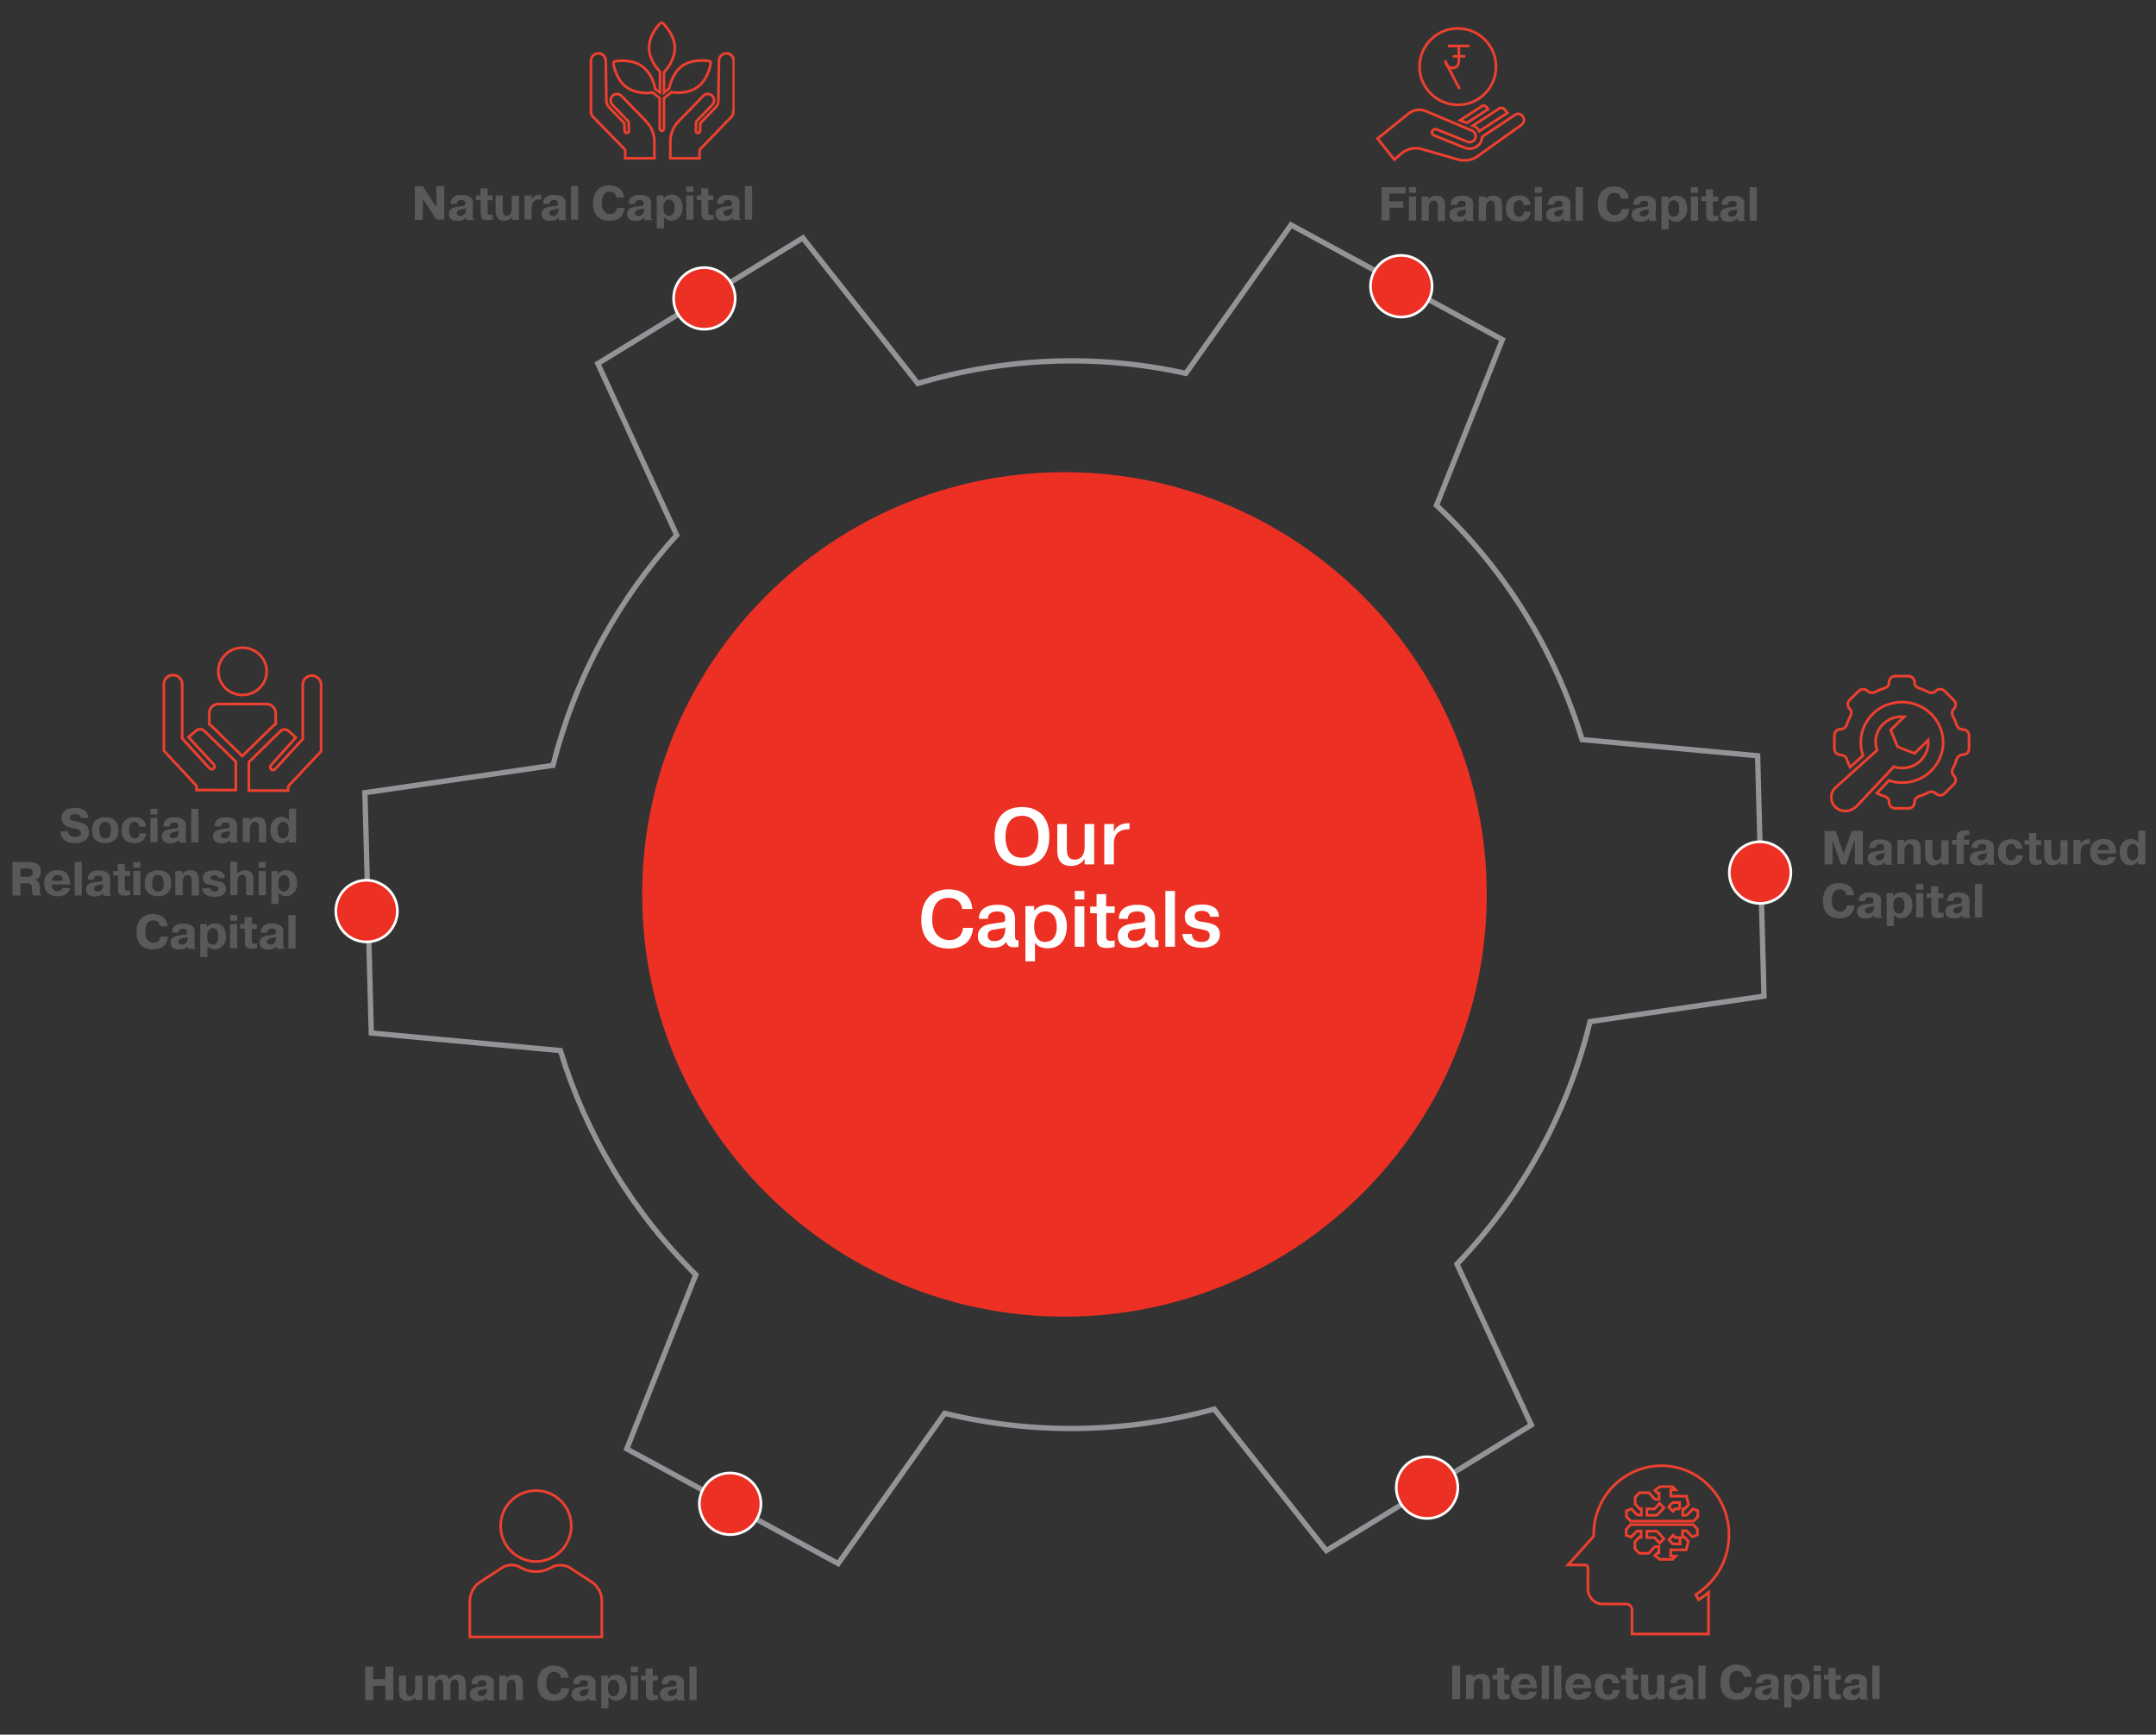 <?xml version="1.0" encoding="utf-8"?>
<!-- Generator: Adobe Illustrator 27.7.0, SVG Export Plug-In . SVG Version: 6.00 Build 0)  -->
<svg version="1.1" id="Layer_1" xmlns="http://www.w3.org/2000/svg" xmlns:xlink="http://www.w3.org/1999/xlink" x="0px" y="0px"
	 viewBox="0 0 811.8 653.2" style="enable-background:new 0 0 811.8 653.2;" xml:space="preserve">
<rect x="0" y="0" width="811.8" height="653.2" fill="#333333" stroke="none"/>
<style type="text/css">
	.st0{fill:#ED3024;}
	.st1{fill:none;stroke:#929497;stroke-width:2;stroke-miterlimit:10;}
	.st2{fill:none;stroke:#FFFFFF;}
	.st3{fill:none;}
	.st4{fill:#FFFFFF;}
	.st5{fill:#58595B;}
	.st6{clip-path:url(#SVGID_00000182486834585692075800000007051851557547135376_);fill:none;stroke:#EE402F;stroke-miterlimit:10;}
	.st7{clip-path:url(#SVGID_00000049207467332321495980000014188045040293339012_);fill:none;stroke:#EE402F;stroke-miterlimit:10;}
	.st8{clip-path:url(#SVGID_00000009588874433855684590000016540971200226158494_);fill:none;stroke:#EE402F;stroke-miterlimit:10;}
	.st9{clip-path:url(#SVGID_00000086656014777618306570000018155642390325133743_);fill:none;stroke:#EE402F;stroke-miterlimit:10;}
	.st10{clip-path:url(#SVGID_00000126290996983979753870000018423409678251590573_);fill:none;stroke:#EE402F;stroke-miterlimit:10;}
	.st11{clip-path:url(#SVGID_00000140002612659978914070000015111996674431519918_);fill:none;stroke:#EE402F;stroke-miterlimit:10;}
</style>
<g>
	<path class="st0" d="M400.8,495.8c-87.7,0-159-71.3-159-159s71.3-159,159-159c87.7,0,159,71.3,159,159S488.5,495.8,400.8,495.8"/>
	<path class="st1" d="M499.4,583.9l77.2-47.3L548.6,476c12.1-12.6,22.7-27,31.5-43.1c8.5-15.6,14.6-31.8,18.6-48.2l65.5-9.6
		l-2.4-90.5l-66.1-6.1c-10.1-33.2-28.7-63.8-54.8-88.2l24.8-62.4l-79.6-43.2l-39.6,55.9c-33.8-7.5-68.5-5.9-100.9,3.8l-43.3-54.8
		l-77.2,47.3l29.7,64.6c-10.7,11.8-20.2,25-28.2,39.6c-8.3,15.2-14.3,31-18.4,47.1l-70.8,10.3l2.4,90.5l71.2,6.6
		c9.6,31.5,26.9,60.6,51,84.4L236,545.6l79.6,43.2l40.1-56.6c33.9,8.3,68.9,7.4,101.5-1.6L499.4,583.9z"/>
	<path class="st0" d="M657.2,338.8c5.6,3,12.7,1,15.7-4.7c3.1-5.6,1-12.7-4.7-15.7c-5.6-3.1-12.7-1-15.7,4.7
		C649.5,328.7,651.6,335.8,657.2,338.8"/>
	<path class="st2" d="M657.2,338.8c5.6,3,12.7,1,15.7-4.7c3.1-5.6,1-12.7-4.7-15.7c-5.6-3.1-12.7-1-15.7,4.7
		C649.5,328.7,651.6,335.8,657.2,338.8z"/>
	<path class="st0" d="M531.8,570.4c5.6,3,12.7,1,15.7-4.7c3.1-5.6,1-12.7-4.7-15.7c-5.6-3.1-12.7-1-15.7,4.7
		C524.1,560.3,526.2,567.3,531.8,570.4"/>
	<path class="st2" d="M531.8,570.4c5.6,3,12.7,1,15.7-4.7c3.1-5.6,1-12.7-4.7-15.7c-5.6-3.1-12.7-1-15.7,4.7
		C524.1,560.3,526.2,567.3,531.8,570.4z"/>
	<path class="st0" d="M269.4,576.5c5.6,3,12.7,1,15.7-4.7c3.1-5.6,1-12.7-4.7-15.7c-5.6-3.1-12.7-1-15.7,4.7
		C261.7,566.4,263.8,573.4,269.4,576.5"/>
	<path class="st2" d="M269.4,576.5c5.6,3,12.7,1,15.7-4.7c3.1-5.6,1-12.7-4.7-15.7c-5.6-3.1-12.7-1-15.7,4.7
		C261.7,566.4,263.8,573.4,269.4,576.5z"/>
	<path class="st0" d="M132.5,353.3c5.6,3,12.7,1,15.7-4.7c3.1-5.6,1-12.7-4.7-15.7c-5.6-3.1-12.7-1-15.7,4.7
		C124.8,343.2,126.9,350.3,132.5,353.3"/>
	<path class="st2" d="M132.5,353.3c5.6,3,12.7,1,15.7-4.7c3.1-5.6,1-12.7-4.7-15.7c-5.6-3.1-12.7-1-15.7,4.7
		C124.8,343.2,126.9,350.3,132.5,353.3z"/>
	<path class="st0" d="M259.7,122.6c5.6,3,12.7,1,15.7-4.7c3.1-5.6,1-12.7-4.7-15.7c-5.6-3.1-12.7-1-15.7,4.7
		C252,112.5,254.1,119.6,259.7,122.6"/>
	<path class="st2" d="M259.7,122.6c5.6,3,12.7,1,15.7-4.7c3.1-5.6,1-12.7-4.7-15.7c-5.6-3.1-12.7-1-15.7,4.7
		C252,112.5,254.1,119.6,259.7,122.6z"/>
	<path class="st0" d="M522.1,118c5.6,3,12.7,1,15.7-4.7c3.1-5.6,1-12.7-4.7-15.7c-5.6-3.1-12.7-1-15.7,4.7
		C514.4,107.9,516.5,115,522.1,118"/>
	<path class="st2" d="M522.1,118c5.6,3,12.7,1,15.7-4.7c3.1-5.6,1-12.7-4.7-15.7c-5.6-3.1-12.7-1-15.7,4.7
		C514.4,107.9,516.5,115,522.1,118z"/>
	<rect x="124.8" y="83.1" class="st3" width="551.2" height="507.2"/>
</g>
<g>
	<path class="st4" d="M384.8,303.9c1.8,0,10.3,0.2,10.3,11.1s-8.5,11.1-10.3,11.1c-1.8,0-10.3-0.2-10.3-11.1
		S382.9,303.9,384.8,303.9z M384.8,323c5.2,0,6.2-4.7,6.2-7.9s-1-7.9-6.2-7.9c-5.2,0-6.2,4.7-6.2,7.9S379.6,323,384.8,323z"/>
	<path class="st4" d="M408.4,325.5v-2h-0.1c-1,1.8-3.1,2.6-5.1,2.6c-5,0-5.1-4.5-5.1-5.6v-10.2h3.6v9.1c0,1.7,0.1,4.3,2.9,4.3
		c3.8,0,3.8-4.1,3.8-4.9v-8.5h3.6v15.2H408.4z"/>
	<path class="st4" d="M425.3,312.3c-4.7-0.1-5.7,2.6-5.9,4.8c0,0.5,0,1,0,1.6v6.8h-3.6v-15.2h3.6v2.8h0.1c1-2.5,3.5-3.1,5.2-3.1h0.6
		V312.3z"/>
	<path class="st4" d="M366.4,349.4c-0.3,3.2-2,7.8-9.1,7.8c-1.6,0-10.4-0.1-10.4-10.8c0-8.6,5-11.5,10.2-11.5c7.2,0,8.8,4.4,9,7.4
		h-3.8c-0.2-1.7-1.3-4.2-5.2-4.2c-4.7,0-6.1,3.8-6.1,8.2c0,4.9,2.7,7.7,6.5,7.7c3.5,0,5-2.4,5.1-4.6H366.4z"/>
	<path class="st4" d="M368.6,346c-0.1-2.8,1.9-5.3,7-5.3c6.1,0,6.6,3.6,6.6,5.4v6.1c0,1.4,0.1,1.9,1.3,1.9v2.5
		c-0.9,0.1-1.3,0.1-1.6,0.1c-0.9,0-2.6-0.1-3-2c-1.3,1.7-3,2.2-5.1,2.2c-5.3,0-5.6-3.1-5.6-4.4c0-3.2,2.8-4.1,3.5-4.3
		c1.2-0.3,2.3-0.4,3.5-0.6c0.5-0.1,1-0.2,1.5-0.2c1.3-0.2,1.8-0.1,1.8-1.6c0-2.4-1.8-2.6-3-2.6c-2.6,0-3.6,1.4-3.5,2.8H368.6z
		 M378.5,349.2c-0.4,0.3-0.9,0.4-2.6,0.6c-2.5,0.3-4,0.5-4,2.5c0,1.2,0.7,2.1,2.4,2.1c1.8,0,4.2-0.7,4.2-4.7V349.2z"/>
	<path class="st4" d="M389.4,341.3v1.5h0.1c1.3-1.6,3.4-2.1,4.9-2.1c3.5,0,7.3,2.2,7.3,8.1c0,3.2-1.3,8.3-7.2,8.3
		c-0.4,0-3.6,0-4.8-2.2v7.1h-3.6v-20.8H389.4z M393.5,354.7c1.6,0,4.4-0.8,4.4-5.6c0-4.3-2.1-5.9-4.3-5.9c-1.6,0-4.2,0.8-4.2,5.8
		C389.4,352.4,390.8,354.7,393.5,354.7z"/>
	<path class="st4" d="M404.7,335.5h3.6v3.2h-3.6V335.5z M408.3,341.3v15.2h-3.6v-15.2H408.3z"/>
	<path class="st4" d="M412.9,341.3v-4.6h3.6v4.6h3.2v2.5h-3.2v8.6c0,1,0,1.9,1.8,1.9c0.6,0,1-0.1,1.4-0.2v2.5
		c-0.9,0.2-1.9,0.4-2.9,0.4c-3.8,0-3.8-2.2-3.8-3.3v-9.8h-2.5v-2.5H412.9z"/>
	<path class="st4" d="M421.3,346c-0.1-2.8,1.9-5.3,7-5.3c6.1,0,6.6,3.6,6.6,5.4v6.1c0,1.4,0.1,1.9,1.3,1.9v2.5
		c-0.9,0.1-1.3,0.1-1.6,0.1c-0.9,0-2.6-0.1-3-2c-1.3,1.7-3,2.2-5.1,2.2c-5.3,0-5.6-3.1-5.6-4.4c0-3.2,2.8-4.1,3.5-4.3
		c1.2-0.3,2.3-0.4,3.5-0.6c0.5-0.1,1-0.2,1.5-0.2c1.3-0.2,1.8-0.1,1.8-1.6c0-2.4-1.8-2.6-3-2.6c-2.6,0-3.6,1.4-3.5,2.8H421.3z
		 M431.3,349.2c-0.4,0.3-0.9,0.4-2.6,0.6c-2.5,0.3-4,0.5-4,2.5c0,1.2,0.7,2.1,2.4,2.1c1.8,0,4.2-0.7,4.2-4.7V349.2z"/>
	<path class="st4" d="M442.4,335.5v21h-3.6v-21H442.4z"/>
	<path class="st4" d="M448.8,351.9c0,2.1,2,2.8,3.6,2.8c1.4,0,3.1-0.4,3.1-2.5c0-1.3-0.8-1.8-2.8-2.2c-0.5-0.1-1.1-0.2-1.6-0.3
		c-3.3-0.6-5-1.7-5-4.5c0-4,4.2-4.6,6.4-4.6c4.9,0,6.4,2.1,6.5,4.6h-3.4c-0.1-1.4-1.2-2.2-3-2.2c-1.5,0-2.8,0.4-2.8,1.9
		c0,1.9,1.9,2.1,3.9,2.4c2.2,0.4,5.6,0.8,5.6,4.5c0,3.7-3.3,5.1-6.8,5.1c-5.7,0-7.1-3-7.3-5.2H448.8z"/>
</g>
<g>
	<path class="st5" d="M159.2,74.9L159.2,74.9l0,7.9h-3V70.1h3l5,7.8h0.1v-7.8h3v12.6h-3L159.2,74.9z"/>
	<path class="st5" d="M169.6,76.6c0.1-1.6,0.9-2.4,1.8-2.8c0.3-0.2,0.6-0.3,1-0.3c0.7-0.1,1.1-0.1,1.5-0.1c1.7,0,2.8,0.4,3.4,1
		c0.4,0.4,0.6,0.7,0.7,1.3c0.1,0.5,0.1,0.7,0.1,1.1l-0.1,4.2c0,1.2,0.1,1.6,0.5,1.7v0.2h-2.9l-0.2-0.9h-0.1
		c-0.6,0.8-1.7,1.2-3.1,1.2c-2.9,0-3.2-1.9-3.2-2.6c0-0.8,0.3-1.5,0.7-1.8c0.2-0.2,0.5-0.4,0.8-0.5c0.6-0.3,1.1-0.4,1.9-0.5
		c0.2,0,0.5-0.1,0.8-0.1c0.6-0.1,0.8-0.1,1.1-0.1c0.6-0.1,0.8-0.3,0.9-0.8v-0.3c0-0.8-0.5-1.2-1.5-1.2c-1.1,0-1.7,0.5-1.7,1.5H169.6
		z M175.4,78.4c-0.4,0.2-0.6,0.3-0.8,0.3c-0.1,0-0.7,0.1-1,0.2c-1.1,0.2-1.6,0.6-1.6,1.3c0,0.8,0.7,1.1,1.4,1.1
		c0.3,0,0.6-0.1,0.8-0.2c0.6-0.2,1.2-1,1.2-2.1V78.4z"/>
	<path class="st5" d="M179.2,75.4v-1.8h1.7v-2.7h2.7v2.7h1.9v1.8h-1.9v4.4v0.4c0,0.5,0.4,0.8,1.1,0.8c0.3,0,0.6-0.1,0.9-0.2v1.8
		c-0.8,0.2-1.6,0.3-2.2,0.3c-1.8,0-2.4-0.8-2.4-2.7v-4.9H179.2z"/>
	<path class="st5" d="M192.8,82.8v-1.1c-0.8,1-1.9,1.4-3.1,1.4c-2,0-3.1-1.3-3.1-3.8v-5.7h2.7v5.3c0,1.7,0.5,2.4,1.5,2.4
		c0.6,0,1.2-0.3,1.4-0.7c0.4-0.7,0.5-1.4,0.5-1.8v-5.1h2.7v9.1H192.8z"/>
	<path class="st5" d="M203.8,73.3v1.8c-0.1,0-0.2,0-0.4,0h-0.4c-0.9,0-1.6,0.3-2.1,0.8c-0.5,0.6-0.7,1.6-0.7,3.1v3.7h-2.7v-9.1h2.7
		v1.5c0.6-1.2,1.7-1.8,3.2-1.8H203.8z"/>
	<path class="st5" d="M204.5,76.6c0.1-1.6,0.9-2.4,1.8-2.8c0.3-0.2,0.6-0.3,1-0.3c0.7-0.1,1.1-0.1,1.5-0.1c1.7,0,2.8,0.4,3.4,1
		c0.4,0.4,0.6,0.7,0.7,1.3c0.1,0.5,0.1,0.7,0.1,1.1l-0.1,4.2c0,1.2,0.1,1.6,0.5,1.7v0.2h-2.9l-0.2-0.9h-0.1
		c-0.6,0.8-1.7,1.2-3.1,1.2c-2.9,0-3.2-1.9-3.2-2.6c0-0.8,0.3-1.5,0.7-1.8c0.2-0.2,0.5-0.4,0.8-0.5c0.6-0.3,1.1-0.4,1.9-0.5
		c0.2,0,0.5-0.1,0.8-0.1c0.6-0.1,0.8-0.1,1.1-0.1c0.6-0.1,0.8-0.3,0.9-0.8v-0.3c0-0.8-0.5-1.2-1.5-1.2c-1.1,0-1.7,0.5-1.7,1.5H204.5
		z M210.3,78.4c-0.4,0.2-0.6,0.3-0.8,0.3c-0.1,0-0.7,0.1-1,0.2c-1.1,0.2-1.6,0.6-1.6,1.3c0,0.8,0.7,1.1,1.4,1.1
		c0.3,0,0.6-0.1,0.8-0.2c0.6-0.2,1.2-1,1.2-2.1V78.4z"/>
	<path class="st5" d="M215,70.1h2.7v12.6H215V70.1z"/>
	<path class="st5" d="M235.2,78.3c-0.1,0.9-0.3,1.6-0.8,2.5c-0.7,1.3-2.2,2.3-4.9,2.3c-3.2,0-6.2-1.5-6.2-6.4c0-2.8,0.9-4.6,2-5.5
		c0.8-0.7,1.5-1,2.3-1.2c0.9-0.2,1.2-0.2,1.7-0.2c1.7,0,3.1,0.5,3.9,1.1c1.3,1,1.7,2.4,1.8,3.5h-2.9c-0.2-1.5-1.1-2.2-2.6-2.2
		c-0.4,0-0.7,0-1.3,0.3c-0.3,0.2-0.6,0.4-0.8,0.7c-0.4,0.6-0.8,1.8-0.8,3.3c0,2.4,1.1,4.1,3.1,4.1c0.9,0,1.6-0.3,2-0.8
		c0.4-0.5,0.5-1,0.6-1.5H235.2z"/>
	<path class="st5" d="M236.7,76.6c0.1-1.6,0.9-2.4,1.8-2.8c0.3-0.2,0.6-0.3,1-0.3c0.7-0.1,1.1-0.1,1.5-0.1c1.7,0,2.8,0.4,3.4,1
		c0.4,0.4,0.6,0.7,0.7,1.3c0.1,0.5,0.1,0.7,0.1,1.1l-0.1,4.2c0,1.2,0.1,1.6,0.5,1.7v0.2h-2.9l-0.2-0.9h-0.1
		c-0.6,0.8-1.7,1.2-3.1,1.2c-2.9,0-3.2-1.9-3.2-2.6c0-0.8,0.3-1.5,0.7-1.8c0.2-0.2,0.5-0.4,0.8-0.5c0.6-0.3,1.1-0.4,1.9-0.5
		c0.2,0,0.5-0.1,0.8-0.1c0.6-0.1,0.8-0.1,1.1-0.1c0.6-0.1,0.8-0.3,0.9-0.8v-0.3c0-0.8-0.5-1.2-1.5-1.2c-1.1,0-1.7,0.5-1.7,1.5H236.7
		z M242.5,78.4c-0.4,0.2-0.6,0.3-0.8,0.3c-0.1,0-0.7,0.1-1,0.2c-1.1,0.2-1.6,0.6-1.6,1.3c0,0.8,0.7,1.1,1.4,1.1
		c0.3,0,0.6-0.1,0.8-0.2c0.6-0.2,1.2-1,1.2-2.1V78.4z"/>
	<path class="st5" d="M247.2,73.6h2.6l0,1.1h0.1c0.8-1,1.8-1.4,3-1.4c1.3,0,2.3,0.5,3,1.3c0.7,0.9,1.1,2.1,1.1,3.6
		c0,1.5-0.4,2.6-1.2,3.5c-0.8,0.9-1.8,1.4-3.1,1.4c-0.2,0-0.4,0-0.7-0.1c-0.3,0-0.6-0.2-1-0.4c-0.4-0.2-0.8-0.5-1-0.9v4.3h-2.7V73.6
		z M251.9,81.3c1.5,0,2.1-1.3,2.1-3.1c0-2.6-1.3-3.1-2.1-3.1c-0.8,0-2.1,0.5-2.1,3.1C249.8,79.9,250.4,81.3,251.9,81.3z"/>
	<path class="st5" d="M258.4,72.3v-2.1h2.7v2.1H258.4z M258.4,73.6h2.7v9.1h-2.7V73.6z"/>
	<path class="st5" d="M262.3,75.4v-1.8h1.7v-2.7h2.7v2.7h1.9v1.8h-1.9v4.4v0.4c0,0.5,0.4,0.8,1.1,0.8c0.3,0,0.6-0.1,0.9-0.2v1.8
		c-0.8,0.2-1.6,0.3-2.2,0.3c-1.8,0-2.4-0.8-2.4-2.7v-4.9H262.3z"/>
	<path class="st5" d="M270,76.6c0.1-1.6,0.9-2.4,1.8-2.8c0.3-0.2,0.6-0.3,1-0.3c0.7-0.1,1.1-0.1,1.5-0.1c1.7,0,2.8,0.4,3.4,1
		c0.4,0.4,0.6,0.7,0.7,1.3c0.1,0.5,0.1,0.7,0.1,1.1l-0.1,4.2c0,1.2,0.1,1.6,0.5,1.7v0.2h-2.9l-0.2-0.9h-0.1
		c-0.6,0.8-1.7,1.2-3.1,1.2c-2.9,0-3.2-1.9-3.2-2.6c0-0.8,0.3-1.5,0.7-1.8c0.2-0.2,0.5-0.4,0.8-0.5c0.6-0.3,1.1-0.4,1.9-0.5
		c0.2,0,0.5-0.1,0.8-0.1c0.6-0.1,0.8-0.1,1.1-0.1c0.6-0.1,0.8-0.3,0.9-0.8v-0.3c0-0.8-0.5-1.2-1.5-1.2c-1.1,0-1.7,0.5-1.7,1.5H270z
		 M275.8,78.4c-0.4,0.2-0.6,0.3-0.8,0.3c-0.1,0-0.7,0.1-1,0.2c-1.1,0.2-1.6,0.6-1.6,1.3c0,0.8,0.7,1.1,1.4,1.1
		c0.3,0,0.6-0.1,0.8-0.2c0.6-0.2,1.2-1,1.2-2.1V78.4z"/>
	<path class="st5" d="M280.5,70.1h2.7v12.6h-2.7V70.1z"/>
</g>
<g>
	<path class="st5" d="M25.7,313.1c0,0.8,0.4,2,2.5,2c1.5,0,2.3-0.4,2.3-1.3c0-0.7-0.5-1.2-1.5-1.6c-0.3-0.1-0.8-0.2-1.7-0.4
		c-1.1-0.2-1.6-0.4-2.4-0.8c-1.1-0.6-1.7-1.5-1.7-3.1c0-2.2,1.6-3.7,5.2-3.7c1.6,0,2.8,0.4,3.6,1.1c0.8,0.7,1.2,1.6,1.2,2.7h-2.8
		c-0.1-0.9-0.8-1.4-2.2-1.4c-1.3,0-1.9,0.4-1.9,1.2c0,0.5,0.3,0.9,0.8,1.1c0.6,0.2,0.9,0.3,1.6,0.4c0.6,0.1,1.2,0.3,1.5,0.4
		c0.4,0.1,0.8,0.3,1.3,0.5c1.3,0.6,1.9,1.4,2,3.1c0,0.6,0,1-0.4,1.9c-0.2,0.4-0.5,0.8-0.8,1.1c-0.7,0.6-2.2,1.2-4.1,1.2
		c-1.8,0-3.2-0.5-3.9-1.1c-1.2-1-1.5-2.3-1.5-3.4H25.7z"/>
	<path class="st5" d="M39.6,307.7c1.5,0,2.7,0.4,3.6,1.2c0.9,0.8,1.4,2.1,1.4,3.7c0,1.6-0.5,2.8-1.4,3.7c-0.9,0.8-2.1,1.2-3.6,1.2
		c-1.5,0-2.7-0.4-3.6-1.2c-0.9-0.8-1.4-2.1-1.4-3.7C34.6,309,37.1,307.7,39.6,307.7z M39.6,309.5c-1.4,0-2.2,1-2.2,3.1
		c0,2.1,0.7,3.1,2.2,3.1s2.2-1,2.2-3.1C41.8,310.6,41.1,309.5,39.6,309.5z"/>
	<path class="st5" d="M55.1,313.7c-0.1,1.4-1,3.8-4.5,3.8c-3,0-4.9-1.7-4.9-4.9c0-2.2,1-4.9,5-4.9c3.1,0,4.1,1.9,4.3,3.6h-2.6
		c-0.2-1.4-0.8-1.8-1.7-1.8c-1.4,0-2.1,1-2.1,2.9c0,3,1.5,3.3,2.1,3.3c0.6,0,1.1-0.2,1.4-0.6c0.3-0.4,0.4-0.9,0.4-1.3H55.1z"/>
	<path class="st5" d="M56.6,306.7v-2.1h2.7v2.1H56.6z M56.6,308h2.7v9.1h-2.7V308z"/>
	<path class="st5" d="M61.5,311c0.1-1.6,0.9-2.4,1.8-2.8c0.3-0.2,0.6-0.3,1-0.3c0.7-0.1,1.1-0.1,1.5-0.1c1.7,0,2.8,0.4,3.4,1
		c0.4,0.4,0.6,0.7,0.7,1.3c0.1,0.5,0.1,0.7,0.1,1.1l-0.1,4.2c0,1.2,0.1,1.6,0.5,1.7v0.2h-2.9l-0.2-0.9h-0.1
		c-0.6,0.8-1.7,1.2-3.1,1.2c-2.9,0-3.2-1.9-3.2-2.6c0-0.8,0.3-1.5,0.7-1.8c0.2-0.2,0.5-0.4,0.8-0.5c0.6-0.3,1.1-0.4,1.9-0.5
		c0.2,0,0.5-0.1,0.8-0.1c0.6-0.1,0.8-0.1,1.1-0.1c0.6-0.1,0.8-0.3,0.9-0.8v-0.3c0-0.8-0.5-1.2-1.5-1.2c-1.1,0-1.7,0.5-1.7,1.5H61.5z
		 M67.3,312.8c-0.4,0.2-0.6,0.3-0.8,0.3c-0.1,0-0.7,0.1-1,0.2c-1.1,0.2-1.6,0.6-1.6,1.3c0,0.8,0.7,1.1,1.4,1.1
		c0.3,0,0.6-0.1,0.8-0.2c0.6-0.2,1.2-1,1.2-2.1V312.8z"/>
	<path class="st5" d="M72,304.6h2.7v12.6H72V304.6z"/>
	<path class="st5" d="M80.8,311c0.1-1.6,0.9-2.4,1.8-2.8c0.3-0.2,0.6-0.3,1-0.3c0.7-0.1,1.1-0.1,1.5-0.1c1.7,0,2.8,0.4,3.4,1
		c0.4,0.4,0.6,0.7,0.7,1.3c0.1,0.5,0.1,0.7,0.1,1.1l-0.1,4.2c0,1.2,0.1,1.6,0.5,1.7v0.2h-2.9l-0.2-0.9h-0.1
		c-0.6,0.8-1.7,1.2-3.1,1.2c-2.9,0-3.2-1.9-3.2-2.6c0-0.8,0.3-1.5,0.7-1.8c0.2-0.2,0.5-0.4,0.8-0.5c0.6-0.3,1.1-0.4,1.9-0.5
		c0.2,0,0.5-0.1,0.8-0.1c0.6-0.1,0.8-0.1,1.1-0.1c0.6-0.1,0.8-0.3,0.9-0.8v-0.3c0-0.8-0.5-1.2-1.5-1.2c-1.1,0-1.7,0.5-1.7,1.5H80.8z
		 M86.6,312.8c-0.4,0.2-0.6,0.3-0.8,0.3c-0.1,0-0.7,0.1-1,0.2c-1.1,0.2-1.6,0.6-1.6,1.3c0,0.8,0.7,1.1,1.4,1.1
		c0.3,0,0.6-0.1,0.8-0.2c0.6-0.2,1.2-1,1.2-2.1V312.8z"/>
	<path class="st5" d="M93.9,308v1.1c0.7-1,1.8-1.4,3.2-1.4c0.7,0,1.3,0.1,2,0.6c0.7,0.5,1.1,1.5,1.1,3.2v5.7h-2.7v-5.3
		c0-1.6-0.5-2.4-1.5-2.4c-0.9,0-1.3,0.5-1.6,1.1c-0.3,0.6-0.3,1.2-0.3,1.4v5.1h-2.7V308H93.9z"/>
	<path class="st5" d="M111.4,317.2h-2.7v-1.1h0c-1,1-1.6,1.4-2.8,1.4c-1.3,0-2.3-0.5-3-1.4c-0.7-0.9-1.1-2.1-1.1-3.6
		c0-1.5,0.4-2.6,1.1-3.5c0.8-0.9,1.8-1.4,3.1-1.4c1,0,2.2,0.5,2.8,1.3v-4.4h2.7V317.2z M106.6,309.5c-1.4,0-2.1,1.3-2.1,3.1
		c0,1.9,0.8,3.1,2.1,3.1c1.2,0,2.1-1,2.1-3.1C108.8,310.6,108,309.5,106.6,309.5z"/>
	<path class="st5" d="M4.7,337.2v-12.6h6.4c0.6,0,1.2,0,2.1,0.3c1.2,0.4,2.2,1.4,2.2,3.3c0,1.6-0.7,2.6-2.2,3.2v0
		c0.6,0.2,1.2,0.6,1.4,1c0.1,0.2,0.2,0.4,0.3,0.7c0.1,0.6,0.1,0.8,0.1,1.3c0,1.2,0.1,1.9,0.2,2.2c0.1,0.2,0.2,0.4,0.3,0.6h-3
		c-0.2-0.4-0.4-0.8-0.4-1.1l-0.1-0.9L12,334c-0.1-1-0.8-1.4-2-1.4H7.7v4.6H4.7z M7.7,327v3.2h2.7c1.3,0,1.9-0.5,1.9-1.6
		c0-1.2-0.6-1.6-2-1.6H7.7z"/>
	<path class="st5" d="M26.4,334.5c-0.6,2-2.1,3-4.8,3c-0.7,0-1.2,0-2.3-0.4c-0.5-0.2-0.9-0.5-1.3-0.8c-0.7-0.6-1.4-2-1.4-3.8
		c0-1.5,0.5-2.7,1.4-3.6c1-0.9,2.2-1.3,3.7-1.3c1.9,0.1,3.1,0.6,3.7,1.7c0.5,0.7,0.7,1.1,0.8,1.9c0.1,0.4,0.1,0.7,0.1,0.8l0.1,0.6
		l0,0.5h-7c0,0.6,0.2,1.1,0.5,1.7c0.3,0.5,0.9,0.8,1.7,0.8c0.9,0,1.6-0.4,1.9-1.2H26.4z M23.7,331.7c-0.1-1.9-1.2-2.2-1.9-2.2
		c-0.7,0-1.3,0.2-1.7,0.7c-0.4,0.5-0.6,1-0.6,1.5H23.7z"/>
	<path class="st5" d="M28.1,324.6h2.7v12.6h-2.7V324.6z"/>
	<path class="st5" d="M33,331c0.1-1.6,0.9-2.4,1.8-2.8c0.3-0.2,0.6-0.3,1-0.3c0.7-0.1,1.1-0.1,1.5-0.1c1.7,0,2.8,0.4,3.4,1
		c0.4,0.4,0.6,0.7,0.7,1.3c0.1,0.5,0.1,0.7,0.1,1.1l-0.1,4.2c0,1.2,0.1,1.6,0.5,1.7v0.2h-2.9l-0.2-0.9h-0.1
		c-0.6,0.8-1.7,1.2-3.1,1.2c-2.9,0-3.2-1.9-3.2-2.6c0-0.8,0.3-1.5,0.7-1.8c0.2-0.2,0.5-0.4,0.8-0.5c0.6-0.3,1.1-0.4,1.9-0.5
		c0.2,0,0.5-0.1,0.8-0.1c0.6-0.1,0.8-0.1,1.1-0.1c0.6-0.1,0.8-0.3,0.9-0.8v-0.3c0-0.8-0.5-1.2-1.5-1.2c-1.1,0-1.7,0.5-1.7,1.5H33z
		 M38.8,332.8c-0.4,0.2-0.6,0.3-0.8,0.3c-0.1,0-0.7,0.1-1,0.2c-1.1,0.2-1.6,0.6-1.6,1.3c0,0.8,0.7,1.1,1.4,1.1
		c0.3,0,0.6-0.1,0.8-0.2c0.6-0.2,1.2-1,1.2-2.1V332.8z"/>
	<path class="st5" d="M42.6,329.9V328h1.7v-2.7H47v2.7H49v1.8H47v4.4v0.4c0,0.5,0.4,0.8,1.1,0.8c0.3,0,0.6-0.1,0.9-0.2v1.8
		c-0.8,0.2-1.6,0.3-2.2,0.3c-1.8,0-2.4-0.8-2.4-2.7v-4.9H42.6z"/>
	<path class="st5" d="M50.2,326.7v-2.1h2.7v2.1H50.2z M50.2,328h2.7v9.1h-2.7V328z"/>
	<path class="st5" d="M59.5,327.7c1.5,0,2.7,0.4,3.6,1.2c0.9,0.8,1.4,2.1,1.4,3.7c0,1.6-0.5,2.8-1.4,3.7c-0.9,0.8-2.1,1.2-3.6,1.2
		c-1.5,0-2.7-0.4-3.6-1.2c-0.9-0.8-1.4-2.1-1.4-3.7C54.5,329,56.9,327.7,59.5,327.7z M59.5,329.5c-1.4,0-2.2,1-2.2,3.1
		c0,2.1,0.7,3.1,2.2,3.1s2.2-1,2.2-3.1C61.6,330.6,60.9,329.5,59.5,329.5z"/>
	<path class="st5" d="M68.6,328v1.1c0.7-1,1.8-1.4,3.2-1.4c0.7,0,1.3,0.1,2,0.6c0.7,0.5,1.1,1.5,1.1,3.2v5.7h-2.7v-5.3
		c0-1.6-0.5-2.4-1.5-2.4c-0.9,0-1.3,0.5-1.6,1.1c-0.3,0.6-0.3,1.2-0.3,1.4v5.1H66V328H68.6z"/>
	<path class="st5" d="M79.1,334.3c0.1,0.9,0.7,1.4,1.8,1.4c0.7,0,1.4-0.3,1.4-1c0-0.6-0.4-0.9-1.2-1.1c-0.3-0.1-0.7-0.1-1.5-0.3
		c-0.9-0.1-1.4-0.3-2.1-0.6c-0.7-0.4-1.1-1.1-1.1-2.2c0-0.4,0-0.8,0.4-1.3c0.5-0.8,1.5-1.5,3.8-1.5c1.6,0,2.7,0.4,3.3,1
		c0.6,0.6,0.8,1.2,0.8,1.9h-2.5c-0.1-0.7-0.5-1-1.4-1c-1,0-1.5,0.3-1.5,0.8c0,0.5,0.3,0.8,0.6,0.9c0.2,0.1,0.3,0.1,0.6,0.2l0.3,0.1
		c0.1,0,0.6,0.1,0.7,0.1c0.4,0.1,0.8,0.1,1,0.2c0.2,0.1,0.5,0.1,0.9,0.3c0.4,0.1,0.7,0.3,0.9,0.5c0.4,0.4,0.8,1,0.8,1.9
		c0,0.8-0.2,1.4-0.8,2.1c-0.6,0.6-1.8,1-3.6,1c-2.8,0-4.5-1.3-4.6-3.2H79.1z"/>
	<path class="st5" d="M89.3,324.6v4.4c0.8-0.9,1.8-1.3,3.1-1.3c2,0,3,1.2,3,3.7v5.7h-2.7v-5.3c0-1.6-0.5-2.4-1.5-2.4
		c-0.8,0-1.4,0.5-1.6,1.2c-0.2,0.7-0.2,1-0.2,1.4v5.1h-2.7v-12.6H89.3z"/>
	<path class="st5" d="M97.4,326.7v-2.1h2.7v2.1H97.4z M97.4,328h2.7v9.1h-2.7V328z"/>
	<path class="st5" d="M102.1,328h2.6l0,1.1h0.1c0.8-1,1.8-1.4,3-1.4c1.3,0,2.3,0.5,3,1.3c0.7,0.9,1.1,2.1,1.1,3.6
		c0,1.5-0.4,2.6-1.2,3.5c-0.8,0.9-1.8,1.4-3.1,1.4c-0.2,0-0.4,0-0.7-0.1c-0.3,0-0.6-0.2-1-0.4c-0.4-0.2-0.8-0.5-1-0.9v4.3h-2.7V328z
		 M106.9,335.7c1.5,0,2.1-1.3,2.1-3.1c0-2.6-1.3-3.1-2.1-3.1c-0.8,0-2.1,0.5-2.1,3.1C104.7,334.4,105.4,335.7,106.9,335.7z"/>
	<path class="st5" d="M63.3,352.7c-0.1,0.9-0.3,1.6-0.8,2.5c-0.7,1.3-2.2,2.3-4.9,2.3c-3.2,0-6.2-1.5-6.2-6.4c0-2.8,0.9-4.6,2-5.5
		c0.8-0.7,1.5-1,2.3-1.2c0.9-0.2,1.2-0.2,1.7-0.2c1.7,0,3.1,0.5,3.9,1.1c1.3,1,1.7,2.4,1.8,3.5h-2.9c-0.2-1.5-1.1-2.2-2.6-2.2
		c-0.4,0-0.7,0-1.3,0.3c-0.3,0.2-0.6,0.4-0.8,0.7c-0.4,0.6-0.8,1.8-0.8,3.3c0,2.4,1.1,4.1,3.1,4.1c0.9,0,1.6-0.3,2-0.8
		c0.4-0.5,0.5-1,0.6-1.5H63.3z"/>
	<path class="st5" d="M64.8,351c0.1-1.6,0.9-2.4,1.8-2.8c0.3-0.2,0.6-0.3,1-0.3c0.7-0.1,1.1-0.1,1.5-0.1c1.7,0,2.8,0.4,3.4,1
		c0.4,0.4,0.6,0.7,0.7,1.3c0.1,0.5,0.1,0.7,0.1,1.1l-0.1,4.2c0,1.2,0.1,1.6,0.5,1.7v0.2h-2.9l-0.2-0.9h-0.1
		c-0.6,0.8-1.7,1.2-3.1,1.2c-2.9,0-3.2-1.9-3.2-2.6c0-0.8,0.3-1.5,0.7-1.8c0.2-0.2,0.5-0.4,0.8-0.5c0.6-0.3,1.1-0.4,1.9-0.5
		c0.2,0,0.5-0.1,0.8-0.1c0.6-0.1,0.8-0.1,1.1-0.1c0.6-0.1,0.8-0.3,0.9-0.8v-0.3c0-0.8-0.5-1.2-1.5-1.2c-1.1,0-1.7,0.5-1.7,1.5H64.8z
		 M70.6,352.8c-0.4,0.2-0.6,0.3-0.8,0.3c-0.1,0-0.7,0.1-1,0.2c-1.1,0.2-1.6,0.6-1.6,1.3c0,0.8,0.7,1.1,1.4,1.1
		c0.3,0,0.6-0.1,0.8-0.2c0.6-0.2,1.2-1,1.2-2.1V352.8z"/>
	<path class="st5" d="M75.3,348h2.6l0,1.1h0.1c0.8-1,1.8-1.4,3-1.4c1.3,0,2.3,0.5,3,1.3s1.1,2.1,1.1,3.6c0,1.5-0.4,2.6-1.2,3.5
		c-0.8,0.9-1.8,1.4-3.1,1.4c-0.2,0-0.4,0-0.7-0.1c-0.3,0-0.6-0.2-1-0.4c-0.4-0.2-0.8-0.5-1-0.9v4.3h-2.7V348z M80.1,355.7
		c1.5,0,2.1-1.3,2.1-3.1c0-2.6-1.3-3.1-2.1-3.1c-0.8,0-2.1,0.5-2.1,3.1C77.9,354.4,78.6,355.7,80.1,355.7z"/>
	<path class="st5" d="M86.6,346.7v-2.1h2.7v2.1H86.6z M86.6,348h2.7v9.1h-2.7V348z"/>
	<path class="st5" d="M90.4,349.9V348h1.7v-2.7h2.7v2.7h1.9v1.8h-1.9v4.4v0.4c0,0.5,0.4,0.8,1.1,0.8c0.3,0,0.6-0.1,0.9-0.2v1.8
		c-0.8,0.2-1.6,0.3-2.2,0.3c-1.8,0-2.4-0.8-2.4-2.7v-4.9H90.4z"/>
	<path class="st5" d="M98.2,351c0.1-1.6,0.9-2.4,1.8-2.8c0.3-0.2,0.6-0.3,1-0.3c0.7-0.1,1.1-0.1,1.5-0.1c1.7,0,2.8,0.4,3.4,1
		c0.4,0.4,0.6,0.7,0.7,1.3c0.1,0.5,0.1,0.7,0.1,1.1l-0.1,4.2c0,1.2,0.1,1.6,0.5,1.7v0.2h-2.9l-0.2-0.9H104c-0.6,0.8-1.7,1.2-3.1,1.2
		c-2.9,0-3.2-1.9-3.2-2.6c0-0.8,0.3-1.5,0.7-1.8c0.2-0.2,0.5-0.4,0.8-0.5c0.6-0.3,1.1-0.4,1.9-0.5c0.2,0,0.5-0.1,0.8-0.1
		c0.6-0.1,0.8-0.1,1.1-0.1c0.6-0.1,0.8-0.3,0.9-0.8v-0.3c0-0.8-0.5-1.2-1.5-1.2c-1.1,0-1.7,0.5-1.7,1.5H98.2z M103.9,352.8
		c-0.4,0.2-0.6,0.3-0.8,0.3c-0.1,0-0.7,0.1-1,0.2c-1.1,0.2-1.6,0.6-1.6,1.3c0,0.8,0.7,1.1,1.4,1.1c0.3,0,0.6-0.1,0.8-0.2
		c0.6-0.2,1.2-1,1.2-2.1V352.8z"/>
	<path class="st5" d="M108.6,344.6h2.7v12.6h-2.7V344.6z"/>
</g>
<g>
	<path class="st5" d="M140.5,634.8v5.4h-3v-12.6h3v4.7h4.6v-4.7h3v12.6h-3v-5.4H140.5z"/>
	<path class="st5" d="M156.4,640.2v-1.1c-0.8,1-1.9,1.4-3.1,1.4c-2,0-3.1-1.3-3.1-3.8V631h2.7v5.3c0,1.7,0.5,2.4,1.5,2.4
		c0.6,0,1.2-0.3,1.4-0.7c0.4-0.7,0.5-1.4,0.5-1.8V631h2.7v9.1H156.4z"/>
	<path class="st5" d="M161.1,631h2.6v1.3c0.8-1.1,1.7-1.7,2.8-1.7c1.3,0,2.2,0.6,2.7,1.8c0.8-1.2,1.9-1.8,3.1-1.8
		c2.1,0,3.1,1.3,3.1,3.9v5.6h-2.7v-5.4c0-1.5-0.5-2.3-1.4-2.3c-0.9,0-1.7,0.7-1.7,2.4v5.3h-2.7v-5.4c0-1.5-0.4-2.3-1.4-2.3
		c-0.8,0-1.7,0.8-1.7,2.4v5.3h-2.7V631z"/>
	<path class="st5" d="M177.5,634c0.1-1.6,0.9-2.4,1.8-2.8c0.3-0.2,0.6-0.3,1-0.3c0.7-0.1,1.1-0.1,1.5-0.1c1.7,0,2.8,0.4,3.4,1
		c0.4,0.4,0.6,0.7,0.7,1.3c0.1,0.5,0.1,0.7,0.1,1.1l-0.1,4.2c0,1.2,0.1,1.6,0.5,1.7v0.2h-2.9l-0.2-0.9h-0.1
		c-0.6,0.8-1.7,1.2-3.1,1.2c-2.9,0-3.2-1.9-3.2-2.6c0-0.8,0.3-1.5,0.7-1.8c0.2-0.2,0.5-0.4,0.8-0.5c0.6-0.3,1.1-0.4,1.9-0.5
		c0.2,0,0.5-0.1,0.8-0.1c0.6-0.1,0.8-0.1,1.1-0.1c0.6-0.1,0.8-0.3,0.9-0.8v-0.3c0-0.8-0.5-1.2-1.5-1.2c-1.1,0-1.7,0.5-1.7,1.5H177.5
		z M183.3,635.8c-0.4,0.2-0.6,0.3-0.8,0.3c-0.1,0-0.7,0.1-1,0.2c-1.1,0.2-1.6,0.6-1.6,1.3c0,0.8,0.7,1.1,1.4,1.1
		c0.3,0,0.6-0.1,0.8-0.2c0.6-0.2,1.2-1,1.2-2.1V635.8z"/>
	<path class="st5" d="M190.6,631v1.1c0.7-1,1.8-1.4,3.2-1.4c0.7,0,1.3,0.1,2,0.6c0.7,0.5,1.1,1.5,1.1,3.2v5.7h-2.7v-5.3
		c0-1.6-0.5-2.4-1.5-2.4c-0.9,0-1.3,0.5-1.6,1.1c-0.3,0.6-0.3,1.2-0.3,1.4v5.1H188V631H190.6z"/>
	<path class="st5" d="M214.3,635.7c-0.1,0.9-0.3,1.6-0.8,2.5c-0.7,1.3-2.2,2.3-4.9,2.3c-3.2,0-6.2-1.5-6.2-6.4c0-2.8,0.9-4.6,2-5.5
		c0.8-0.7,1.5-1,2.3-1.2c0.9-0.2,1.2-0.2,1.7-0.2c1.7,0,3.1,0.5,3.9,1.1c1.3,1,1.7,2.4,1.8,3.5h-2.9c-0.2-1.5-1.1-2.2-2.6-2.2
		c-0.4,0-0.7,0-1.3,0.3c-0.3,0.2-0.6,0.4-0.8,0.7c-0.4,0.6-0.8,1.8-0.8,3.3c0,2.4,1.1,4.1,3.1,4.1c0.9,0,1.6-0.3,2-0.8
		c0.4-0.5,0.5-1,0.6-1.5H214.3z"/>
	<path class="st5" d="M215.8,634c0.1-1.6,0.9-2.4,1.8-2.8c0.3-0.2,0.6-0.3,1-0.3c0.7-0.1,1.1-0.1,1.5-0.1c1.7,0,2.8,0.4,3.4,1
		c0.4,0.4,0.6,0.7,0.7,1.3c0.1,0.5,0.1,0.7,0.1,1.1l-0.1,4.2c0,1.2,0.1,1.6,0.5,1.7v0.2h-2.9l-0.2-0.9h-0.1
		c-0.6,0.8-1.7,1.2-3.1,1.2c-2.9,0-3.2-1.9-3.2-2.6c0-0.8,0.3-1.5,0.7-1.8c0.2-0.2,0.5-0.4,0.8-0.5c0.6-0.3,1.1-0.4,1.9-0.5
		c0.2,0,0.5-0.1,0.8-0.1c0.6-0.1,0.8-0.1,1.1-0.1c0.6-0.1,0.8-0.3,0.9-0.8v-0.3c0-0.8-0.5-1.2-1.5-1.2c-1.1,0-1.7,0.5-1.7,1.5H215.8
		z M221.6,635.8c-0.4,0.2-0.6,0.3-0.8,0.3c-0.1,0-0.7,0.1-1,0.2c-1.1,0.2-1.6,0.6-1.6,1.3c0,0.8,0.7,1.1,1.4,1.1
		c0.3,0,0.6-0.1,0.8-0.2c0.6-0.2,1.2-1,1.2-2.1V635.8z"/>
	<path class="st5" d="M226.3,631h2.6l0,1.1h0.1c0.8-1,1.8-1.4,3-1.4c1.3,0,2.3,0.4,3,1.3s1.1,2.1,1.1,3.6c0,1.5-0.4,2.6-1.2,3.5
		c-0.8,0.9-1.8,1.3-3.1,1.3c-0.2,0-0.4,0-0.7-0.1c-0.3,0-0.6-0.2-1-0.4c-0.4-0.2-0.8-0.5-1-0.9v4.3h-2.7V631z M231,638.7
		c1.5,0,2.1-1.3,2.1-3.1c0-2.6-1.3-3.1-2.1-3.1c-0.8,0-2.1,0.5-2.1,3.1C228.9,637.4,229.5,638.7,231,638.7z"/>
	<path class="st5" d="M237.5,629.7v-2.1h2.7v2.1H237.5z M237.5,631h2.7v9.1h-2.7V631z"/>
	<path class="st5" d="M241.4,632.9V631h1.7v-2.7h2.7v2.7h1.9v1.8h-1.9v4.4v0.4c0,0.5,0.4,0.8,1.1,0.8c0.3,0,0.6-0.1,0.9-0.2v1.8
		c-0.8,0.2-1.6,0.3-2.2,0.3c-1.8,0-2.4-0.8-2.4-2.7v-4.9H241.4z"/>
	<path class="st5" d="M249.1,634c0.1-1.6,0.9-2.4,1.8-2.8c0.3-0.2,0.6-0.3,1-0.3c0.7-0.1,1.1-0.1,1.5-0.1c1.7,0,2.8,0.4,3.4,1
		c0.4,0.4,0.6,0.7,0.7,1.3c0.1,0.5,0.1,0.7,0.1,1.1l-0.1,4.2c0,1.2,0.1,1.6,0.5,1.7v0.2h-2.9l-0.2-0.9h-0.1
		c-0.6,0.8-1.7,1.2-3.1,1.2c-2.9,0-3.2-1.9-3.2-2.6c0-0.8,0.3-1.5,0.7-1.8c0.2-0.2,0.5-0.4,0.8-0.5c0.6-0.3,1.1-0.4,1.9-0.5
		c0.2,0,0.5-0.1,0.8-0.1c0.6-0.1,0.8-0.1,1.1-0.1c0.6-0.1,0.8-0.3,0.9-0.8v-0.3c0-0.8-0.5-1.2-1.5-1.2c-1.1,0-1.7,0.5-1.7,1.5H249.1
		z M254.9,635.8c-0.4,0.2-0.6,0.3-0.8,0.3c-0.1,0-0.7,0.1-1,0.2c-1.1,0.2-1.6,0.6-1.6,1.3c0,0.8,0.7,1.1,1.4,1.1
		c0.3,0,0.6-0.1,0.8-0.2c0.6-0.2,1.2-1,1.2-2.1V635.8z"/>
	<path class="st5" d="M259.6,627.6h2.7v12.6h-2.7V627.6z"/>
</g>
<g>
	<path class="st5" d="M546.8,627.2h3v12.6h-3V627.2z"/>
	<path class="st5" d="M554.7,630.6v1.1c0.7-1,1.8-1.4,3.2-1.4c0.7,0,1.3,0.1,2,0.6c0.7,0.4,1.1,1.5,1.1,3.2v5.7h-2.7v-5.3
		c0-1.6-0.5-2.4-1.5-2.4c-0.9,0-1.3,0.5-1.6,1.1c-0.3,0.6-0.3,1.2-0.3,1.4v5.2H552v-9.1H554.7z"/>
	<path class="st5" d="M562,632.5v-1.8h1.7v-2.7h2.7v2.7h1.9v1.8h-1.9v4.4v0.4c0,0.5,0.4,0.8,1.1,0.8c0.3,0,0.6-0.1,0.9-0.2v1.8
		c-0.8,0.2-1.6,0.3-2.2,0.3c-1.8,0-2.4-0.8-2.4-2.7v-4.9H562z"/>
	<path class="st5" d="M578.7,637.1c-0.6,2-2.1,3-4.8,3c-0.7,0-1.2,0-2.3-0.4c-0.5-0.2-0.9-0.4-1.3-0.8c-0.7-0.6-1.4-2-1.4-3.8
		c0-1.5,0.5-2.7,1.4-3.6c1-0.9,2.2-1.3,3.7-1.3c1.9,0.1,3.1,0.6,3.7,1.7c0.5,0.7,0.7,1.1,0.8,1.9c0.1,0.4,0.1,0.7,0.1,0.8l0.1,0.6
		l0,0.5h-7c0,0.6,0.2,1.1,0.5,1.7c0.3,0.5,0.9,0.8,1.7,0.8c0.9,0,1.6-0.4,1.9-1.2H578.7z M576.1,634.4c-0.1-1.9-1.2-2.2-1.9-2.2
		c-0.7,0-1.3,0.2-1.7,0.7c-0.4,0.5-0.6,1-0.6,1.5H576.1z"/>
	<path class="st5" d="M580.5,627.2h2.7v12.6h-2.7V627.2z"/>
	<path class="st5" d="M585.2,627.2h2.7v12.6h-2.7V627.2z"/>
	<path class="st5" d="M599.2,637.1c-0.6,2-2.1,3-4.8,3c-0.7,0-1.2,0-2.3-0.4c-0.5-0.2-0.9-0.4-1.3-0.8c-0.7-0.6-1.4-2-1.4-3.8
		c0-1.5,0.5-2.7,1.4-3.6c1-0.9,2.2-1.3,3.7-1.3c1.9,0.1,3.1,0.6,3.7,1.7c0.5,0.7,0.7,1.1,0.8,1.9c0.1,0.4,0.1,0.7,0.1,0.8l0.1,0.6
		l0,0.5h-7c0,0.6,0.2,1.1,0.5,1.7c0.3,0.5,0.9,0.8,1.7,0.8c0.9,0,1.6-0.4,1.9-1.2H599.2z M596.5,634.4c-0.1-1.9-1.2-2.2-1.9-2.2
		c-0.7,0-1.3,0.2-1.7,0.7c-0.4,0.5-0.6,1-0.6,1.5H596.5z"/>
	<path class="st5" d="M609.9,636.3c-0.1,1.4-1,3.8-4.5,3.8c-3,0-4.9-1.7-4.9-4.9c0-2.2,1-4.9,5-4.9c3.1,0,4.1,1.9,4.3,3.6h-2.6
		c-0.2-1.3-0.8-1.8-1.7-1.8c-1.4,0-2.1,1-2.1,2.9c0,3,1.5,3.3,2.1,3.3c0.6,0,1.1-0.2,1.4-0.6c0.3-0.4,0.4-0.9,0.4-1.3H609.9z"/>
	<path class="st5" d="M610.5,632.5v-1.8h1.7v-2.7h2.7v2.7h1.9v1.8h-1.9v4.4v0.4c0,0.5,0.4,0.8,1.1,0.8c0.3,0,0.6-0.1,0.9-0.2v1.8
		c-0.8,0.2-1.6,0.3-2.2,0.3c-1.8,0-2.4-0.8-2.4-2.7v-4.9H610.5z"/>
	<path class="st5" d="M624.1,639.8v-1.1c-0.8,1-1.9,1.4-3.1,1.4c-2,0-3.1-1.3-3.1-3.8v-5.7h2.7v5.3c0,1.7,0.5,2.4,1.5,2.4
		c0.6,0,1.2-0.3,1.4-0.7c0.4-0.7,0.5-1.4,0.5-1.8v-5.1h2.7v9.1H624.1z"/>
	<path class="st5" d="M629,633.6c0.1-1.6,0.9-2.4,1.8-2.8c0.3-0.2,0.6-0.3,1-0.3c0.7-0.1,1.1-0.1,1.5-0.1c1.7,0,2.8,0.4,3.4,1
		c0.4,0.4,0.6,0.7,0.7,1.3c0.1,0.5,0.1,0.7,0.1,1.1l-0.1,4.2c0,1.2,0.1,1.6,0.5,1.7v0.2h-2.9l-0.2-0.9h-0.1
		c-0.6,0.8-1.7,1.2-3.1,1.2c-2.9,0-3.2-1.9-3.2-2.6c0-0.8,0.3-1.5,0.7-1.8c0.2-0.2,0.5-0.4,0.8-0.5c0.6-0.3,1.1-0.4,1.9-0.5
		c0.2,0,0.5-0.1,0.8-0.1c0.6-0.1,0.8-0.1,1.1-0.1c0.6-0.1,0.8-0.3,0.9-0.8v-0.3c0-0.8-0.5-1.2-1.5-1.2c-1.1,0-1.7,0.5-1.7,1.5H629z
		 M634.8,635.4c-0.4,0.2-0.6,0.3-0.8,0.3c-0.1,0-0.7,0.1-1,0.2c-1.1,0.2-1.6,0.6-1.6,1.3c0,0.8,0.7,1.1,1.4,1.1
		c0.3,0,0.6-0.1,0.8-0.2c0.6-0.2,1.2-1,1.2-2.1V635.4z"/>
	<path class="st5" d="M639.5,627.2h2.7v12.6h-2.7V627.2z"/>
	<path class="st5" d="M659.7,635.3c-0.1,0.9-0.3,1.6-0.8,2.5c-0.7,1.3-2.2,2.3-4.9,2.3c-3.2,0-6.2-1.5-6.2-6.4c0-2.8,0.9-4.6,2-5.5
		c0.8-0.7,1.5-1,2.3-1.2c0.9-0.2,1.2-0.2,1.7-0.2c1.7,0,3.1,0.5,3.9,1.1c1.3,1,1.7,2.4,1.8,3.5h-2.9c-0.2-1.5-1.1-2.2-2.6-2.2
		c-0.4,0-0.7,0-1.3,0.3c-0.3,0.2-0.6,0.4-0.8,0.7c-0.4,0.6-0.8,1.8-0.8,3.3c0,2.4,1.1,4.1,3.1,4.1c0.9,0,1.6-0.3,2-0.8
		c0.4-0.5,0.5-1,0.6-1.5H659.7z"/>
	<path class="st5" d="M661.2,633.6c0.1-1.6,0.9-2.4,1.8-2.8c0.3-0.2,0.6-0.3,1-0.3c0.7-0.1,1.1-0.1,1.5-0.1c1.7,0,2.8,0.4,3.4,1
		c0.4,0.4,0.6,0.7,0.7,1.3c0.1,0.5,0.1,0.7,0.1,1.1l-0.1,4.2c0,1.2,0.1,1.6,0.5,1.7v0.2h-2.9l-0.2-0.9H667c-0.6,0.8-1.7,1.2-3.1,1.2
		c-2.9,0-3.2-1.9-3.2-2.6c0-0.8,0.3-1.5,0.7-1.8c0.2-0.2,0.5-0.4,0.8-0.5c0.6-0.3,1.1-0.4,1.9-0.5c0.2,0,0.5-0.1,0.8-0.1
		c0.6-0.1,0.8-0.1,1.1-0.1c0.6-0.1,0.8-0.3,0.9-0.8v-0.3c0-0.8-0.5-1.2-1.5-1.2c-1.1,0-1.7,0.5-1.7,1.5H661.2z M667,635.4
		c-0.4,0.2-0.6,0.3-0.8,0.3c-0.1,0-0.7,0.1-1,0.2c-1.1,0.2-1.6,0.6-1.6,1.3c0,0.8,0.7,1.1,1.4,1.1c0.3,0,0.6-0.1,0.8-0.2
		c0.6-0.2,1.2-1,1.2-2.1V635.4z"/>
	<path class="st5" d="M671.7,630.6h2.6l0,1.1h0.1c0.8-1,1.8-1.4,3-1.4c1.3,0,2.3,0.5,3,1.3c0.7,0.9,1.1,2.1,1.1,3.6
		c0,1.5-0.4,2.6-1.2,3.5c-0.8,0.9-1.8,1.4-3.1,1.4c-0.2,0-0.4,0-0.7-0.1c-0.3,0-0.6-0.2-1-0.4c-0.4-0.2-0.8-0.5-1-0.9v4.3h-2.7
		V630.6z M676.4,638.3c1.5,0,2.1-1.3,2.1-3.1c0-2.6-1.3-3.1-2.1-3.1c-0.8,0-2.1,0.5-2.1,3.1C674.3,637,674.9,638.3,676.4,638.3z"/>
	<path class="st5" d="M682.9,629.3v-2.1h2.7v2.1H682.9z M682.9,630.6h2.7v9.1h-2.7V630.6z"/>
	<path class="st5" d="M686.8,632.5v-1.8h1.7v-2.7h2.7v2.7h1.9v1.8h-1.9v4.4v0.4c0,0.5,0.4,0.8,1.1,0.8c0.3,0,0.6-0.1,0.9-0.2v1.8
		c-0.8,0.2-1.6,0.3-2.2,0.3c-1.8,0-2.4-0.8-2.4-2.7v-4.9H686.8z"/>
	<path class="st5" d="M694.5,633.6c0.1-1.6,0.9-2.4,1.8-2.8c0.3-0.2,0.6-0.3,1-0.3c0.7-0.1,1.1-0.1,1.5-0.1c1.7,0,2.8,0.4,3.4,1
		c0.4,0.4,0.6,0.7,0.7,1.3c0.1,0.5,0.1,0.7,0.1,1.1l-0.1,4.2c0,1.2,0.1,1.6,0.5,1.7v0.2h-2.9l-0.2-0.9h-0.1
		c-0.6,0.8-1.7,1.2-3.1,1.2c-2.9,0-3.2-1.9-3.2-2.6c0-0.8,0.3-1.5,0.7-1.8c0.2-0.2,0.5-0.4,0.8-0.5c0.6-0.3,1.1-0.4,1.9-0.5
		c0.2,0,0.5-0.1,0.8-0.1c0.6-0.1,0.8-0.1,1.1-0.1c0.6-0.1,0.8-0.3,0.9-0.8v-0.3c0-0.8-0.5-1.2-1.5-1.2c-1.1,0-1.7,0.5-1.7,1.5H694.5
		z M700.3,635.4c-0.4,0.2-0.6,0.3-0.8,0.3c-0.1,0-0.7,0.1-1,0.2c-1.1,0.2-1.6,0.6-1.6,1.3c0,0.8,0.7,1.1,1.4,1.1
		c0.3,0,0.6-0.1,0.8-0.2c0.6-0.2,1.2-1,1.2-2.1V635.4z"/>
	<path class="st5" d="M705,627.2h2.7v12.6H705V627.2z"/>
</g>
<g>
	<path class="st5" d="M693.2,325.5l-3.2-9H690v9h-3v-12.6h4.2l3,8.7l3-8.7h4.2v12.6h-3v-9h-0.1l-3.2,9H693.2z"/>
	<path class="st5" d="M703.8,319.3c0.1-1.6,0.9-2.4,1.8-2.8c0.3-0.2,0.6-0.3,1-0.3c0.7-0.1,1.1-0.1,1.5-0.1c1.7,0,2.8,0.4,3.4,1
		c0.4,0.4,0.6,0.7,0.7,1.3c0.1,0.5,0.1,0.7,0.1,1.1l-0.1,4.2c0,1.2,0.1,1.6,0.5,1.7v0.2h-2.9l-0.2-0.9h-0.1
		c-0.6,0.8-1.7,1.2-3.1,1.2c-2.9,0-3.2-1.9-3.2-2.6c0-0.8,0.3-1.5,0.7-1.8c0.2-0.2,0.5-0.4,0.8-0.5c0.6-0.3,1.1-0.4,1.9-0.5
		c0.2,0,0.5-0.1,0.8-0.1c0.6-0.1,0.8-0.1,1.1-0.1c0.6-0.1,0.8-0.3,0.9-0.8V319c0-0.8-0.5-1.2-1.5-1.2c-1.1,0-1.7,0.5-1.7,1.5H703.8z
		 M709.6,321.1c-0.4,0.2-0.6,0.3-0.8,0.3c-0.1,0-0.7,0.1-1,0.2c-1.1,0.2-1.6,0.6-1.6,1.3c0,0.8,0.7,1.1,1.4,1.1
		c0.3,0,0.6-0.1,0.8-0.2c0.6-0.2,1.2-1,1.2-2.1V321.1z"/>
	<path class="st5" d="M716.9,316.3v1.1c0.7-1,1.8-1.4,3.2-1.4c0.7,0,1.3,0.1,2,0.6c0.7,0.5,1.1,1.5,1.1,3.2v5.7h-2.7v-5.3
		c0-1.6-0.5-2.4-1.5-2.4c-0.9,0-1.3,0.5-1.6,1.1c-0.3,0.6-0.3,1.2-0.3,1.4v5.1h-2.7v-9.1H716.9z"/>
	<path class="st5" d="M731.1,325.5v-1.1c-0.8,1-1.9,1.4-3.1,1.4c-2,0-3.1-1.3-3.1-3.8v-5.7h2.7v5.3c0,1.7,0.5,2.4,1.5,2.4
		c0.6,0,1.2-0.3,1.4-0.7c0.4-0.7,0.5-1.4,0.5-1.8v-5.1h2.7v9.1H731.1z"/>
	<path class="st5" d="M741.5,316.3v1.8h-2.1v7.3h-2.7v-7.3H735v-1.8h1.7v-1.2c0-1.7,1.2-2.4,3.4-2.4c0.7,0,1.2,0,1.4,0.1v1.8
		c-0.3-0.1-0.6-0.1-1-0.1c-0.7,0-1,0.3-1,1v0.7H741.5z"/>
	<path class="st5" d="M742.3,319.3c0.1-1.6,0.9-2.4,1.8-2.8c0.3-0.2,0.6-0.3,1-0.3c0.7-0.1,1.1-0.1,1.5-0.1c1.7,0,2.8,0.4,3.4,1
		c0.4,0.4,0.6,0.7,0.7,1.3c0.1,0.5,0.1,0.7,0.1,1.1l-0.1,4.2c0,1.2,0.1,1.6,0.5,1.7v0.2h-2.9l-0.2-0.9h-0.1
		c-0.6,0.8-1.7,1.2-3.1,1.2c-2.9,0-3.2-1.9-3.2-2.6c0-0.8,0.3-1.5,0.7-1.8c0.2-0.2,0.5-0.4,0.8-0.5c0.6-0.3,1.1-0.4,1.9-0.5
		c0.2,0,0.5-0.1,0.8-0.1c0.6-0.1,0.8-0.1,1.1-0.1c0.6-0.1,0.8-0.3,0.9-0.8V319c0-0.8-0.5-1.2-1.5-1.2c-1.1,0-1.7,0.5-1.7,1.5H742.3z
		 M748.1,321.1c-0.4,0.2-0.6,0.3-0.8,0.3c-0.1,0-0.7,0.1-1,0.2c-1.1,0.2-1.6,0.6-1.6,1.3c0,0.8,0.7,1.1,1.4,1.1
		c0.3,0,0.6-0.1,0.8-0.2c0.6-0.2,1.2-1,1.2-2.1V321.1z"/>
	<path class="st5" d="M761.7,322c-0.1,1.4-1,3.8-4.5,3.8c-3,0-4.9-1.7-4.9-4.9c0-2.2,1-4.9,5-4.9c3.1,0,4.1,1.9,4.3,3.6H759
		c-0.2-1.4-0.8-1.8-1.7-1.8c-1.4,0-2.1,1-2.1,2.9c0,3,1.5,3.3,2.1,3.3c0.6,0,1.1-0.2,1.4-0.6c0.3-0.4,0.4-0.9,0.4-1.3H761.7z"/>
	<path class="st5" d="M762.3,318.2v-1.8h1.7v-2.7h2.7v2.7h1.9v1.8h-1.9v4.4v0.4c0,0.5,0.4,0.8,1.1,0.8c0.3,0,0.6-0.1,0.9-0.2v1.8
		c-0.8,0.2-1.6,0.3-2.2,0.3c-1.8,0-2.4-0.8-2.4-2.7v-4.9H762.3z"/>
	<path class="st5" d="M775.9,325.5v-1.1c-0.8,1-1.9,1.4-3.1,1.4c-2,0-3.1-1.3-3.1-3.8v-5.7h2.7v5.3c0,1.7,0.5,2.4,1.5,2.4
		c0.6,0,1.2-0.3,1.4-0.7c0.4-0.7,0.5-1.4,0.5-1.8v-5.1h2.7v9.1H775.9z"/>
	<path class="st5" d="M787,316v1.8c-0.1,0-0.2,0-0.4,0h-0.4c-0.9,0-1.6,0.3-2.1,0.8c-0.5,0.6-0.7,1.6-0.7,3.1v3.7h-2.7v-9.1h2.7v1.5
		c0.6-1.2,1.7-1.8,3.2-1.8H787z"/>
	<path class="st5" d="M796.8,322.8c-0.6,2-2.1,3-4.8,3c-0.7,0-1.2,0-2.3-0.4c-0.5-0.2-0.9-0.4-1.3-0.8c-0.7-0.6-1.4-2-1.4-3.8
		c0-1.5,0.5-2.7,1.4-3.6c1-0.9,2.2-1.3,3.7-1.3c1.9,0.1,3.1,0.6,3.7,1.7c0.5,0.7,0.7,1.1,0.8,1.9c0.1,0.4,0.1,0.7,0.1,0.8l0.1,0.6
		l0,0.5h-7c0,0.6,0.2,1.1,0.5,1.7c0.3,0.5,0.9,0.8,1.7,0.8c0.9,0,1.6-0.4,1.9-1.2H796.8z M794.1,320.1c-0.1-1.9-1.2-2.2-1.9-2.2
		c-0.7,0-1.3,0.2-1.7,0.7c-0.4,0.5-0.6,1-0.6,1.5H794.1z"/>
	<path class="st5" d="M807.8,325.5H805v-1.1h0c-1,1-1.6,1.4-2.8,1.4c-1.3,0-2.3-0.5-3-1.4c-0.7-0.9-1.1-2.1-1.1-3.6
		c0-1.5,0.4-2.6,1.1-3.5c0.8-0.9,1.8-1.4,3.1-1.4c1,0,2.2,0.5,2.8,1.3v-4.4h2.7V325.5z M803,317.8c-1.4,0-2.1,1.3-2.1,3.1
		c0,1.9,0.8,3.1,2.1,3.1c1.2,0,2.1-1,2.1-3.1C805.2,318.9,804.4,317.8,803,317.8z"/>
	<path class="st5" d="M698.3,341c-0.1,0.9-0.3,1.6-0.8,2.5c-0.7,1.3-2.2,2.3-4.9,2.3c-3.2,0-6.2-1.5-6.2-6.4c0-2.8,0.9-4.6,2-5.5
		c0.8-0.7,1.5-1,2.3-1.2c0.9-0.2,1.2-0.2,1.7-0.2c1.7,0,3.1,0.5,3.9,1.1c1.3,1,1.7,2.4,1.8,3.5h-2.9c-0.2-1.5-1.1-2.2-2.6-2.2
		c-0.4,0-0.7,0-1.3,0.3c-0.3,0.2-0.6,0.4-0.8,0.7c-0.4,0.6-0.8,1.8-0.8,3.3c0,2.4,1.1,4.1,3.1,4.1c0.9,0,1.6-0.3,2-0.8
		c0.4-0.5,0.5-1,0.6-1.5H698.3z"/>
	<path class="st5" d="M699.8,339.3c0.1-1.6,0.9-2.4,1.8-2.8c0.3-0.2,0.6-0.3,1-0.3c0.7-0.1,1.1-0.1,1.5-0.1c1.7,0,2.8,0.4,3.4,1
		c0.4,0.4,0.6,0.7,0.7,1.3c0.1,0.5,0.1,0.7,0.1,1.1l-0.1,4.2c0,1.2,0.1,1.6,0.5,1.7v0.2h-2.9l-0.2-0.9h-0.1
		c-0.6,0.8-1.7,1.2-3.1,1.2c-2.9,0-3.2-1.9-3.2-2.6c0-0.8,0.3-1.5,0.7-1.8c0.2-0.2,0.5-0.4,0.8-0.5c0.6-0.3,1.1-0.4,1.9-0.5
		c0.2,0,0.5-0.1,0.8-0.1c0.6-0.1,0.8-0.1,1.1-0.1c0.6-0.1,0.8-0.3,0.9-0.8V339c0-0.8-0.5-1.2-1.5-1.2c-1.1,0-1.7,0.5-1.7,1.5H699.8z
		 M705.6,341.1c-0.4,0.2-0.6,0.3-0.8,0.3c-0.1,0-0.7,0.1-1,0.2c-1.1,0.2-1.6,0.6-1.6,1.3c0,0.8,0.7,1.1,1.4,1.1
		c0.3,0,0.6-0.1,0.8-0.2c0.6-0.2,1.2-1,1.2-2.1V341.1z"/>
	<path class="st5" d="M710.3,336.3h2.6l0,1.1h0.1c0.8-1,1.8-1.4,3-1.4c1.3,0,2.3,0.5,3,1.3c0.7,0.9,1.1,2.1,1.1,3.6
		c0,1.5-0.4,2.6-1.2,3.5c-0.8,0.9-1.8,1.4-3.1,1.4c-0.2,0-0.4,0-0.7-0.1c-0.3,0-0.6-0.2-1-0.4c-0.4-0.2-0.8-0.5-1-0.9v4.3h-2.7
		V336.3z M715,344c1.5,0,2.1-1.3,2.1-3.1c0-2.6-1.3-3.1-2.1-3.1c-0.8,0-2.1,0.5-2.1,3.1C712.9,342.7,713.5,344,715,344z"/>
	<path class="st5" d="M721.5,335v-2.1h2.7v2.1H721.5z M721.5,336.3h2.7v9.1h-2.7V336.3z"/>
	<path class="st5" d="M725.4,338.2v-1.8h1.7v-2.7h2.7v2.7h1.9v1.8h-1.9v4.4v0.4c0,0.5,0.4,0.8,1.1,0.8c0.3,0,0.6-0.1,0.9-0.2v1.8
		c-0.8,0.2-1.6,0.3-2.2,0.3c-1.8,0-2.4-0.8-2.4-2.7v-4.9H725.4z"/>
	<path class="st5" d="M733.1,339.3c0.1-1.6,0.9-2.4,1.8-2.8c0.3-0.2,0.6-0.3,1-0.3c0.7-0.1,1.1-0.1,1.5-0.1c1.7,0,2.8,0.4,3.4,1
		c0.4,0.4,0.6,0.7,0.7,1.3c0.1,0.5,0.1,0.7,0.1,1.1l-0.1,4.2c0,1.2,0.1,1.6,0.5,1.7v0.2h-2.9l-0.2-0.9h-0.1
		c-0.6,0.8-1.7,1.2-3.1,1.2c-2.9,0-3.2-1.9-3.2-2.6c0-0.8,0.3-1.5,0.7-1.8c0.2-0.2,0.5-0.4,0.8-0.5c0.6-0.3,1.1-0.4,1.9-0.5
		c0.2,0,0.5-0.1,0.8-0.1c0.6-0.1,0.8-0.1,1.1-0.1c0.6-0.1,0.8-0.3,0.9-0.8V339c0-0.8-0.5-1.2-1.5-1.2c-1.1,0-1.7,0.5-1.7,1.5H733.1z
		 M738.9,341.1c-0.4,0.2-0.6,0.3-0.8,0.3c-0.1,0-0.7,0.1-1,0.2c-1.1,0.2-1.6,0.6-1.6,1.3c0,0.8,0.7,1.1,1.4,1.1
		c0.3,0,0.6-0.1,0.8-0.2c0.6-0.2,1.2-1,1.2-2.1V341.1z"/>
	<path class="st5" d="M743.6,332.9h2.7v12.6h-2.7V332.9z"/>
</g>
<g>
	<path class="st5" d="M523.2,75.8h5.2v2.4h-5.2v4.8h-3V70.5h9.1v2.4h-6.2V75.8z"/>
	<path class="st5" d="M530.5,72.6v-2.1h2.7v2.1H530.5z M530.5,74h2.7v9.1h-2.7V74z"/>
	<path class="st5" d="M537.8,74v1.1c0.7-1,1.8-1.4,3.2-1.4c0.7,0,1.3,0.1,2,0.6c0.7,0.5,1.1,1.5,1.1,3.2v5.7h-2.7v-5.3
		c0-1.6-0.5-2.4-1.5-2.4c-0.9,0-1.3,0.5-1.6,1.1c-0.3,0.6-0.3,1.2-0.3,1.4v5.1h-2.7V74H537.8z"/>
	<path class="st5" d="M546.2,76.9c0.1-1.6,0.9-2.4,1.8-2.8c0.3-0.2,0.6-0.3,1-0.3c0.7-0.1,1.1-0.1,1.5-0.1c1.7,0,2.8,0.4,3.4,1
		c0.4,0.4,0.6,0.7,0.7,1.3c0.1,0.5,0.1,0.7,0.1,1.1l-0.1,4.2c0,1.2,0.1,1.6,0.5,1.7v0.2h-2.9l-0.2-0.9H552c-0.6,0.8-1.7,1.2-3.1,1.2
		c-2.9,0-3.2-1.9-3.2-2.6c0-0.8,0.3-1.5,0.7-1.8c0.2-0.2,0.5-0.4,0.8-0.5c0.6-0.3,1.1-0.4,1.9-0.5c0.2,0,0.5-0.1,0.8-0.1
		c0.6-0.1,0.8-0.1,1.1-0.1c0.6-0.1,0.8-0.3,0.9-0.8v-0.3c0-0.8-0.5-1.2-1.5-1.2c-1.1,0-1.7,0.5-1.7,1.5H546.2z M552,78.7
		c-0.4,0.2-0.6,0.3-0.8,0.3c-0.1,0-0.7,0.1-1,0.2c-1.1,0.2-1.6,0.6-1.6,1.3c0,0.8,0.7,1.1,1.4,1.1c0.3,0,0.6-0.1,0.8-0.2
		c0.6-0.2,1.2-1,1.2-2.1V78.7z"/>
	<path class="st5" d="M559.3,74v1.1c0.7-1,1.8-1.4,3.2-1.4c0.7,0,1.3,0.1,2,0.6c0.7,0.5,1.1,1.5,1.1,3.2v5.7h-2.7v-5.3
		c0-1.6-0.5-2.4-1.5-2.4c-0.9,0-1.3,0.5-1.6,1.1c-0.3,0.6-0.3,1.2-0.3,1.4v5.1h-2.7V74H559.3z"/>
	<path class="st5" d="M576.4,79.6c-0.1,1.4-1,3.8-4.5,3.8c-3,0-4.9-1.7-4.9-4.9c0-2.2,1-4.9,5-4.9c3.1,0,4.1,1.9,4.3,3.6h-2.6
		c-0.2-1.4-0.8-1.8-1.7-1.8c-1.4,0-2.1,1-2.1,2.9c0,3,1.5,3.3,2.1,3.3c0.6,0,1.1-0.2,1.4-0.6c0.3-0.4,0.4-0.9,0.4-1.3H576.4z"/>
	<path class="st5" d="M577.9,72.6v-2.1h2.7v2.1H577.9z M577.9,74h2.7v9.1h-2.7V74z"/>
	<path class="st5" d="M582.8,76.9c0.1-1.6,0.9-2.4,1.8-2.8c0.3-0.2,0.6-0.3,1-0.3c0.7-0.1,1.1-0.1,1.5-0.1c1.7,0,2.8,0.4,3.4,1
		c0.4,0.4,0.6,0.7,0.7,1.3c0.1,0.5,0.1,0.7,0.1,1.1l-0.1,4.2c0,1.2,0.1,1.6,0.5,1.7v0.2h-2.9l-0.2-0.9h-0.1
		c-0.6,0.8-1.7,1.2-3.1,1.2c-2.9,0-3.2-1.9-3.2-2.6c0-0.8,0.3-1.5,0.7-1.8c0.2-0.2,0.5-0.4,0.8-0.5c0.6-0.3,1.1-0.4,1.9-0.5
		c0.2,0,0.5-0.1,0.8-0.1c0.6-0.1,0.8-0.1,1.1-0.1c0.6-0.1,0.8-0.3,0.9-0.8v-0.3c0-0.8-0.5-1.2-1.5-1.2c-1.1,0-1.7,0.5-1.7,1.5H582.8
		z M588.6,78.7c-0.4,0.2-0.6,0.3-0.8,0.3c-0.1,0-0.7,0.1-1,0.2c-1.1,0.2-1.6,0.6-1.6,1.3c0,0.8,0.7,1.1,1.4,1.1
		c0.3,0,0.6-0.1,0.8-0.2c0.6-0.2,1.2-1,1.2-2.1V78.7z"/>
	<path class="st5" d="M593.3,70.5h2.7v12.6h-2.7V70.5z"/>
	<path class="st5" d="M613.5,78.7c-0.1,0.9-0.3,1.6-0.8,2.5c-0.7,1.3-2.2,2.3-4.9,2.3c-3.2,0-6.2-1.5-6.2-6.4c0-2.8,0.9-4.6,2-5.5
		c0.8-0.7,1.5-1,2.3-1.2c0.9-0.2,1.2-0.2,1.7-0.2c1.7,0,3.1,0.5,3.9,1.1c1.3,1,1.7,2.4,1.8,3.5h-2.9c-0.2-1.5-1.1-2.2-2.6-2.2
		c-0.4,0-0.7,0-1.3,0.3c-0.3,0.2-0.6,0.4-0.8,0.7c-0.4,0.6-0.8,1.8-0.8,3.3c0,2.4,1.1,4.1,3.1,4.1c0.9,0,1.6-0.3,2-0.8
		c0.4-0.5,0.5-1,0.6-1.5H613.5z"/>
	<path class="st5" d="M615,76.9c0.1-1.6,0.9-2.4,1.8-2.8c0.3-0.2,0.6-0.3,1-0.3c0.7-0.1,1.1-0.1,1.5-0.1c1.7,0,2.8,0.4,3.4,1
		c0.4,0.4,0.6,0.7,0.7,1.3c0.1,0.5,0.1,0.7,0.1,1.1l-0.1,4.2c0,1.2,0.1,1.6,0.5,1.7v0.2h-2.9l-0.2-0.9h-0.1
		c-0.6,0.8-1.7,1.2-3.1,1.2c-2.9,0-3.2-1.9-3.2-2.6c0-0.8,0.3-1.5,0.7-1.8c0.2-0.2,0.5-0.4,0.8-0.5c0.6-0.3,1.1-0.4,1.9-0.5
		c0.2,0,0.5-0.1,0.8-0.1c0.6-0.1,0.8-0.1,1.1-0.1c0.6-0.1,0.8-0.3,0.9-0.8v-0.3c0-0.8-0.5-1.2-1.5-1.2c-1.1,0-1.7,0.5-1.7,1.5H615z
		 M620.8,78.7c-0.4,0.2-0.6,0.3-0.8,0.3c-0.1,0-0.7,0.1-1,0.2c-1.1,0.2-1.6,0.6-1.6,1.3c0,0.8,0.7,1.1,1.4,1.1
		c0.3,0,0.6-0.1,0.8-0.2c0.6-0.2,1.2-1,1.2-2.1V78.7z"/>
	<path class="st5" d="M625.5,74h2.6l0,1.1h0.1c0.8-1,1.8-1.4,3-1.4c1.3,0,2.3,0.5,3,1.3c0.7,0.9,1.1,2.1,1.1,3.6
		c0,1.5-0.4,2.6-1.2,3.5c-0.8,0.9-1.8,1.4-3.1,1.4c-0.2,0-0.4,0-0.7-0.1c-0.3,0-0.6-0.2-1-0.4c-0.4-0.2-0.8-0.5-1-0.9v4.3h-2.7V74z
		 M630.2,81.6c1.5,0,2.1-1.3,2.1-3.1c0-2.6-1.3-3.1-2.1-3.1c-0.8,0-2.1,0.5-2.1,3.1C628.1,80.3,628.8,81.6,630.2,81.6z"/>
	<path class="st5" d="M636.7,72.6v-2.1h2.7v2.1H636.7z M636.7,74h2.7v9.1h-2.7V74z"/>
	<path class="st5" d="M640.6,75.8V74h1.7v-2.7h2.7V74h1.9v1.8H645v4.4v0.4c0,0.5,0.4,0.8,1.1,0.8c0.3,0,0.6-0.1,0.9-0.2v1.8
		c-0.8,0.2-1.6,0.3-2.2,0.3c-1.8,0-2.4-0.8-2.4-2.7v-4.9H640.6z"/>
	<path class="st5" d="M648.3,76.9c0.1-1.6,0.9-2.4,1.8-2.8c0.3-0.2,0.6-0.3,1-0.3c0.7-0.1,1.1-0.1,1.5-0.1c1.7,0,2.8,0.4,3.4,1
		c0.4,0.4,0.6,0.7,0.7,1.3c0.1,0.5,0.1,0.7,0.1,1.1l-0.1,4.2c0,1.2,0.1,1.6,0.5,1.7v0.2h-2.9l-0.2-0.9h-0.1
		c-0.6,0.8-1.7,1.2-3.1,1.2c-2.9,0-3.2-1.9-3.2-2.6c0-0.8,0.3-1.5,0.7-1.8c0.2-0.2,0.5-0.4,0.8-0.5c0.6-0.3,1.1-0.4,1.9-0.5
		c0.2,0,0.5-0.1,0.8-0.1c0.6-0.1,0.8-0.1,1.1-0.1c0.6-0.1,0.8-0.3,0.9-0.8v-0.3c0-0.8-0.5-1.2-1.5-1.2c-1.1,0-1.7,0.5-1.7,1.5H648.3
		z M654.1,78.7c-0.4,0.2-0.6,0.3-0.8,0.3c-0.1,0-0.7,0.1-1,0.2c-1.1,0.2-1.6,0.6-1.6,1.3c0,0.8,0.7,1.1,1.4,1.1
		c0.3,0,0.6-0.1,0.8-0.2c0.6-0.2,1.2-1,1.2-2.1V78.7z"/>
	<path class="st5" d="M658.8,70.5h2.7v12.6h-2.7V70.5z"/>
</g>
<g>
	<defs>
		<rect id="SVGID_1_" x="222" y="8.1" width="54.6" height="52"/>
	</defs>
	<clipPath id="SVGID_00000041999103470722270920000010935417621640389034_">
		<use xlink:href="#SVGID_1_"  style="overflow:visible;"/>
	</clipPath>
	
		<path style="clip-path:url(#SVGID_00000041999103470722270920000010935417621640389034_);fill:none;stroke:#EE402F;stroke-miterlimit:10;" d="
		M276.1,42.2c0,0.7-0.3,1.4-0.8,1.9l-11.7,12.1c-0.1,0.1-0.2,0.3-0.2,0.5v2.9h-11v-6.3c0-2.8,1.1-5.6,3.1-7.6l9.3-9.6
		c0.4-0.5,1-0.7,1.7-0.7c0.6,0,1.3,0.2,1.7,0.7c0.9,0.9,0.9,2.4,0,3.4l-5.9,6.1c-0.1,0.1-0.2,0.3-0.2,0.5l-0.1,3.2
		c0,0.4,0.3,0.8,0.8,0.8c0,0,0,0,0,0c0.4,0,0.8-0.3,0.8-0.8l0.1-2.9l5.7-5.9c0.9-0.9,1.2-2.1,1.1-3.3c0,0,0,0,0,0l0.2-14.3
		c0-1.5,1.2-2.8,2.8-2.8c1.5,0,2.8,1.2,2.8,2.8V42.2z"/>
	
		<path style="clip-path:url(#SVGID_00000041999103470722270920000010935417621640389034_);fill:none;stroke:#EE402F;stroke-miterlimit:10;" d="
		M223.3,44c-0.5-0.5-0.8-1.2-0.8-1.9V22.9c0-1.5,1.2-2.8,2.8-2.8c1.5,0,2.8,1.2,2.8,2.8l0.2,14.3c0,0,0,0,0,0
		c-0.1,1.2,0.2,2.4,1.1,3.3l5.7,5.9l0.1,2.9c0,0.4,0.4,0.8,0.8,0.8c0.4,0,0.8-0.4,0.8-0.8l-0.1-3.2c0-0.2-0.1-0.4-0.2-0.5l-5.9-6.1
		c-0.9-0.9-0.9-2.4,0-3.4c0.5-0.4,1-0.7,1.7-0.7h0c0.6,0,1.3,0.3,1.7,0.7l9.3,9.6c2,2.1,3.1,4.8,3.1,7.6v6.3h-11v-2.9
		c0-0.2-0.1-0.4-0.2-0.5L223.3,44z"/>
	
		<path style="clip-path:url(#SVGID_00000041999103470722270920000010935417621640389034_);fill:none;stroke:#EE402F;stroke-miterlimit:10;" d="
		M255.3,34.9c2.1,0,5-0.4,7.3-2.1c4.1-2.9,5-8.7,5-8.9c0.1-0.4-0.2-0.8-0.6-0.9c-0.2,0-5.9-1.1-10.1,1.8c-3.6,2.6-4.7,7.3-5,8.6
		l-1.9,1.5v-7.7c0.7-0.7,4.1-4.5,4.1-9.2c-0.1-5.1-4.3-9-4.4-9.2c-0.3-0.3-0.8-0.3-1.1,0c-0.2,0.2-4.3,4.2-4.2,9.3v0
		c0,4.3,3.1,7.8,4.1,8.9v7.8l-1.8-1.3c-0.2-1.3-1.3-6-5-8.6c-4.1-2.9-9.8-1.9-10.1-1.8c-0.4,0.1-0.7,0.5-0.6,0.9c0,0.2,0.9,6,5,8.9
		c2.4,1.7,5.3,2.1,7.3,2.1c1.1,0,1.9-0.1,2.4-0.2l2.7,2.1v11.6c0,0.4,0.4,0.8,0.8,0.8c0.4,0,0.8-0.4,0.8-0.8V36.9l2.9-2.2
		C253.4,34.8,254.2,34.9,255.3,34.9z"/>
</g>
<g>
	<defs>
		<rect id="SVGID_00000168828960227157557740000010878289181262793899_" x="517.9" y="10.1" width="56.4" height="50.9"/>
	</defs>
	<clipPath id="SVGID_00000011021753597916399320000000938120546571346574_">
		<use xlink:href="#SVGID_00000168828960227157557740000010878289181262793899_"  style="overflow:visible;"/>
	</clipPath>
	
		<path style="clip-path:url(#SVGID_00000011021753597916399320000000938120546571346574_);fill:none;stroke:#EE402F;stroke-miterlimit:10;" d="
		M557,49.4l10.6-6.9l-1.2-1.4c-0.4-0.5-1.2-0.6-1.8-0.3l-10,6.5C555.7,47.7,556.5,48.4,557,49.4z"/>
	
		<path style="clip-path:url(#SVGID_00000011021753597916399320000000938120546571346574_);fill:none;stroke:#EE402F;stroke-miterlimit:10;" d="
		M557.9,40l-8.1,5.3l2.5,1l8-5.2l-0.6-0.8C559.2,39.7,558.5,39.6,557.9,40z"/>
	
		<path style="clip-path:url(#SVGID_00000011021753597916399320000000938120546571346574_);fill:none;stroke:#EE402F;stroke-miterlimit:10;" d="
		M573.3,43.7c-0.7-0.9-2-1.1-2.9-0.4l-12.2,8.1c0,0-0.1,0.1-0.1,0.1c-0.1,2.6-2.3,4.6-4.9,4.5c-0.5,0-1-0.1-1.5-0.3l-11.7-4.7
		c-0.6-0.2-1-0.9-0.7-1.6c0.2-0.6,0.9-1,1.5-0.7c0,0,0,0,0.1,0l11.7,4.7c1.1,0.4,2.4-0.1,2.9-1.3c0.4-1.1-0.1-2.4-1.2-2.9L537,41.9
		c-2.3-1-4.9-0.6-6.8,1l-11.5,9.3l6.3,7.9l2.8-2.4c2.1-1.7,4.8-2.3,7.4-1.6l13.9,4c2.5,0.7,5.2,0.2,7.3-1.3L572.9,47
		c1-0.7,1.2-2.1,0.5-3.1C573.4,43.8,573.3,43.7,573.3,43.7z"/>
	
		<path style="clip-path:url(#SVGID_00000011021753597916399320000000938120546571346574_);fill:none;stroke:#EE402F;stroke-miterlimit:10;" d="
		M548.9,39.5c7.9,0,14.4-6.4,14.4-14.4c0-7.9-6.4-14.4-14.4-14.4c-7.9,0-14.4,6.4-14.4,14.4C534.5,33,540.9,39.4,548.9,39.5z"/>
	
		<path style="clip-path:url(#SVGID_00000011021753597916399320000000938120546571346574_);fill:none;stroke:#EE402F;stroke-miterlimit:10;" d="
		M547,21.2h4.7 M544.4,23.6l5.2,9.9 M544.3,22.7c0,2.9,2.5,2.9,2.5,2.9c2.8,0,2.5-2.9,2.5-2.9v-5.4 M545.2,17.3h8.1"/>
</g>
<g>
	<defs>
		<rect id="SVGID_00000008827838090561793900000016728202299899127742_" x="61" y="243.1" width="60.6" height="55.1"/>
	</defs>
	<clipPath id="SVGID_00000036223532800439776850000014546918178207619974_">
		<use xlink:href="#SVGID_00000008827838090561793900000016728202299899127742_"  style="overflow:visible;"/>
	</clipPath>
	
		<path style="clip-path:url(#SVGID_00000036223532800439776850000014546918178207619974_);fill:none;stroke:#EE402F;stroke-miterlimit:10;" d="
		M88.8,297.5v-10.7L77,275.3c-0.4-0.4-1.1-0.7-1.7-0.7c-0.6,0-1.2,0.3-1.7,0.7l-2.6,2.3l9.5,10.3c0.4,0.4,0.4,1.1-0.1,1.5
		c-0.4,0.4-1.1,0.4-1.5-0.1l-10.1-11c-0.1-0.1-0.2-0.2-0.2-0.3c0-0.1,0-0.1,0-0.2c0-0.1,0-0.1,0-0.2v-19.8c0.1-1.9-1.4-3.5-3.3-3.6
		c-1.9-0.1-3.5,1.3-3.6,3.2c0,0.1,0,0.2,0,0.4v24.9l12,12.9c0.2,0.2,0.3,0.4,0.3,0.7v1.2H88.8z"/>
	
		<path style="clip-path:url(#SVGID_00000036223532800439776850000014546918178207619974_);fill:none;stroke:#EE402F;stroke-miterlimit:10;" d="
		M111.4,277.7l-2.5-2.2c-0.4-0.5-1.1-0.8-1.7-0.8c-0.6,0-1.3,0.2-1.7,0.7l-11.8,11.6v10.7h14.8v-1.2c0-0.3,0.1-0.5,0.3-0.7
		l12.1-12.9v-24.9c0.1-1.9-1.4-3.5-3.3-3.6c-1.9-0.1-3.5,1.3-3.6,3.2c0,0.1,0,0.2,0,0.4v19.8c0,0.1,0,0.1,0,0.2c0,0.1,0,0.1,0,0.2
		c0,0.1-0.1,0.2-0.2,0.3l-10.2,11.1c-0.4,0.4-1.1,0.5-1.5,0.1c-0.4-0.4-0.5-1-0.1-1.5L111.4,277.7z"/>
	
		<ellipse style="clip-path:url(#SVGID_00000036223532800439776850000014546918178207619974_);fill:none;stroke:#EE402F;stroke-miterlimit:10;" cx="91.3" cy="252.8" rx="9.1" ry="8.9"/>
	
		<path style="clip-path:url(#SVGID_00000036223532800439776850000014546918178207619974_);fill:none;stroke:#EE402F;stroke-miterlimit:10;" d="
		M102.7,273.5c0.3-0.3,0.7-0.6,1.1-0.8c0,0,0-0.1,0-0.1v-4.1c0-1.9-1.6-3.4-3.5-3.4h-18c-1.9,0-3.5,1.5-3.5,3.4v4.3
		c0.4,0.2,0.7,0.4,1,0.7l11.4,11.2L102.7,273.5z"/>
</g>
<g>
	<defs>
		<rect id="SVGID_00000181065184663172613160000010451757664455860411_" x="689.1" y="254.1" width="53" height="52"/>
	</defs>
	<clipPath id="SVGID_00000053504328224413616710000011684535047184801185_">
		<use xlink:href="#SVGID_00000181065184663172613160000010451757664455860411_"  style="overflow:visible;"/>
	</clipPath>
	
		<path style="clip-path:url(#SVGID_00000053504328224413616710000011684535047184801185_);fill:none;stroke:#EE402F;stroke-miterlimit:10;" d="
		M693.1,284.3L693.1,284.3c1,0,2,0.6,2.3,1.6c0.3,1,0.7,2,1.2,3l4.9-4.4c-2.8-7.9,1.5-16.6,9.6-19.3c8.1-2.7,16.9,1.5,19.7,9.4
		c2.8,7.9-1.5,16.6-9.6,19.3c-3.2,1.1-6.7,1.1-10,0l-4.5,4.8c1,0.5,2,0.9,3,1.2c1,0.3,1.7,1.2,1.6,2.2c0,1.3,1,2.3,2.3,2.3h0h5
		c1.3,0,2.3-1,2.3-2.3v0c0-1,0.7-1.9,1.6-2.2c1.2-0.4,2.5-0.9,3.6-1.5c0.9-0.5,2.1-0.3,2.8,0.4c0.9,0.9,2.4,0.9,3.3,0l3.5-3.5
		c0.9-0.9,0.9-2.4,0-3.2c-0.7-0.7-0.9-1.8-0.4-2.7c0.6-1.1,1.1-2.3,1.5-3.6c0.3-0.9,1.2-1.6,2.2-1.6h0.1c1.3,0,2.3-1,2.3-2.3v-4.9
		c0-1.3-1-2.3-2.3-2.3h0c-1,0-2-0.6-2.3-1.6c-0.4-1.2-0.9-2.4-1.5-3.5c-0.5-0.9-0.3-2,0.4-2.7c0.9-0.9,0.9-2.3,0-3.2l-3.5-3.5
		c-0.9-0.9-2.4-0.9-3.3,0c-0.7,0.7-1.9,0.9-2.8,0.4c-1.2-0.6-2.4-1.1-3.6-1.5c-1-0.3-1.7-1.2-1.6-2.2c0-1.3-1.1-2.3-2.3-2.3h0h-5
		c-1.3,0-2.3,1-2.3,2.3v0v0c0,1-0.6,1.9-1.6,2.2c-1.3,0.4-2.5,0.9-3.7,1.5c-0.9,0.5-2.1,0.3-2.8-0.4c-0.9-0.9-2.4-0.9-3.3,0
		l-3.5,3.4c-0.9,0.9-0.9,2.4,0,3.2c0.7,0.7,0.9,1.8,0.4,2.7c-0.6,1.1-1.1,2.3-1.5,3.5c-0.3,1-1.2,1.6-2.3,1.6c-1.3,0-2.3,1-2.3,2.3
		v0v4.9C690.7,283.3,691.8,284.3,693.1,284.3L693.1,284.3z"/>
	
		<path style="clip-path:url(#SVGID_00000053504328224413616710000011684535047184801185_);fill:none;stroke:#EE402F;stroke-miterlimit:10;" d="
		M698.9,303.8l14.2-15.1c3.5,1.2,7.4,0.3,10-2.2c2.1-2.1,3.2-4.9,2.9-7.8l-5.1,5l-6.4-2.5l-2.6-6.3l5.1-5c-3-0.3-5.9,0.8-8,2.8
		c-2.6,2.6-3.5,6.4-2.2,9.8l-15.5,13.9c-2.2,1.9-2.4,5.2-0.4,7.3c1.9,2.1,5.3,2.3,7.5,0.4C698.6,304.1,698.8,304,698.9,303.8
		L698.9,303.8z"/>
</g>
<g>
	<defs>
		<rect id="SVGID_00000093888837030944683680000009668212321680561316_" x="176.2" y="560.5" width="51.2" height="56.6"/>
	</defs>
	<clipPath id="SVGID_00000002342966455117649340000007572005875591100558_">
		<use xlink:href="#SVGID_00000093888837030944683680000009668212321680561316_"  style="overflow:visible;"/>
	</clipPath>
	
		<path style="clip-path:url(#SVGID_00000002342966455117649340000007572005875591100558_);fill:none;stroke:#EE402F;stroke-miterlimit:10;" d="
		M193.3,584.9c2.3,1.9,5.3,3.1,8.5,3.1s6.2-1.2,8.5-3.1c2.9-2.4,4.8-6.1,4.8-10.3c0-7.4-6-13.3-13.3-13.3c-7.4,0-13.3,6-13.3,13.3
		C188.5,578.7,190.3,582.4,193.3,584.9z"/>
	
		<path style="clip-path:url(#SVGID_00000002342966455117649340000007572005875591100558_);fill:none;stroke:#EE402F;stroke-miterlimit:10;" d="
		M223.2,596l-8.7-5.7c-1.9-1.2-5-1.2-7,0c0,0-2.2,1.5-5.7,1.5s-5.7-1.5-5.7-1.5c-1.9-1.3-5-1.3-7,0l-8.7,5.7
		c-1.9,1.2-3.5,4.3-3.5,6.8v13.6h49.7v-13.6C226.7,600.3,225.1,597.3,223.2,596z"/>
</g>
<g>
	<g>
		<defs>
			<rect id="SVGID_00000043421245309871283600000010545307252749370752_" x="588.5" y="551.1" width="63.4" height="65"/>
		</defs>
		<clipPath id="SVGID_00000081617852326346027140000005804567124673953708_">
			<use xlink:href="#SVGID_00000043421245309871283600000010545307252749370752_"  style="overflow:visible;"/>
		</clipPath>
		
			<path style="clip-path:url(#SVGID_00000081617852326346027140000005804567124673953708_);fill:none;stroke:#EE402F;stroke-miterlimit:10;" d="
			M632.5,581.4h-2.2c-0.3,0-0.6-0.1-0.8-0.4l-1.1-1.2l1.6-1.7l0.8,0.9h1.8V581.4z M624.9,581.1L623,579h-2.9v-2.4h3.4
			c0.3,0,0.6,0.1,0.8,0.4l2.2,2.4L624.9,581.1z M613.9,574.2l-1.6,1.7v2.2l1.9,0.7l1.8-1.9c0.2-0.2,0.5-0.4,0.8-0.4h1.1v2.4h-0.7
			l-1.6,1.7v2.6l1.6,1.7h3.6l1.9-2.1c0.2-0.2,0.5-0.4,0.8-0.4h1.1v2.4H624l-0.9,1l1.9,1.4h4.8l1.1-1.2h-1.8v-2.4h5.8l0.8-3.2
			l-1.5-1.6h-0.7v-2.4h1.1c0.3,0,0.6,0.1,0.8,0.4l1.8,1.9l1.9-0.7v-2.2l-1.6-1.7H613.9z"/>
		
			<path style="clip-path:url(#SVGID_00000081617852326346027140000005804567124673953708_);fill:none;stroke:#EE402F;stroke-miterlimit:10;" d="
			M632.5,568.2h-1.8l-0.8,0.9l-1.6-1.7l1.1-1.2c0.2-0.2,0.5-0.4,0.8-0.4h2.2V568.2z M624.3,570.2c-0.2,0.2-0.5,0.4-0.8,0.4h-3.4
			v-2.4h2.9l1.9-2.1l1.6,1.7L624.3,570.2z M635.5,570.2c-0.2,0.2-0.5,0.4-0.8,0.4h-1.1v-2.4h0.7l1.5-1.6l-0.8-3.2h-5.9V561h1.8
			l-1.1-1.2H625l-1.9,1.4l0.9,1h0.7v2.4h-1.1c-0.3,0-0.6-0.1-0.8-0.4l-1.9-2.1h-3.6l-1.6,1.7v2.6l1.6,1.7h0.7v2.4h-1.1
			c-0.3,0-0.6-0.1-0.8-0.4l-1.8-1.9l-1.9,0.7v2.2l1.6,1.7h23.7l1.6-1.7v-2.2l-1.9-0.7L635.5,570.2z"/>
		
			<path style="clip-path:url(#SVGID_00000081617852326346027140000005804567124673953708_);fill:none;stroke:#EE402F;stroke-miterlimit:10;" d="
			M643.6,596.3c9.9-10.2,9.9-26.7-0.1-36.8c-9.7-9.9-25.3-10.1-35.4-0.5c-5.2,4.9-8.1,11.8-8,19c0,0.3-0.1,0.6-0.3,0.8l-9.4,10.5
			h6.4c0.6,0,1.1,0.5,1.1,1.1v7.9c0,3.1,2.5,5.7,5.5,5.7h8.9c1.2,0,2.2,1,2.2,2.3v9h28.8v-15.6c-1.2,1-2.4,1.9-3.7,2.7l-1.1-1.9
			C640.3,599.3,642.1,597.9,643.6,596.3L643.6,596.3z"/>
	</g>
</g>
</svg>
